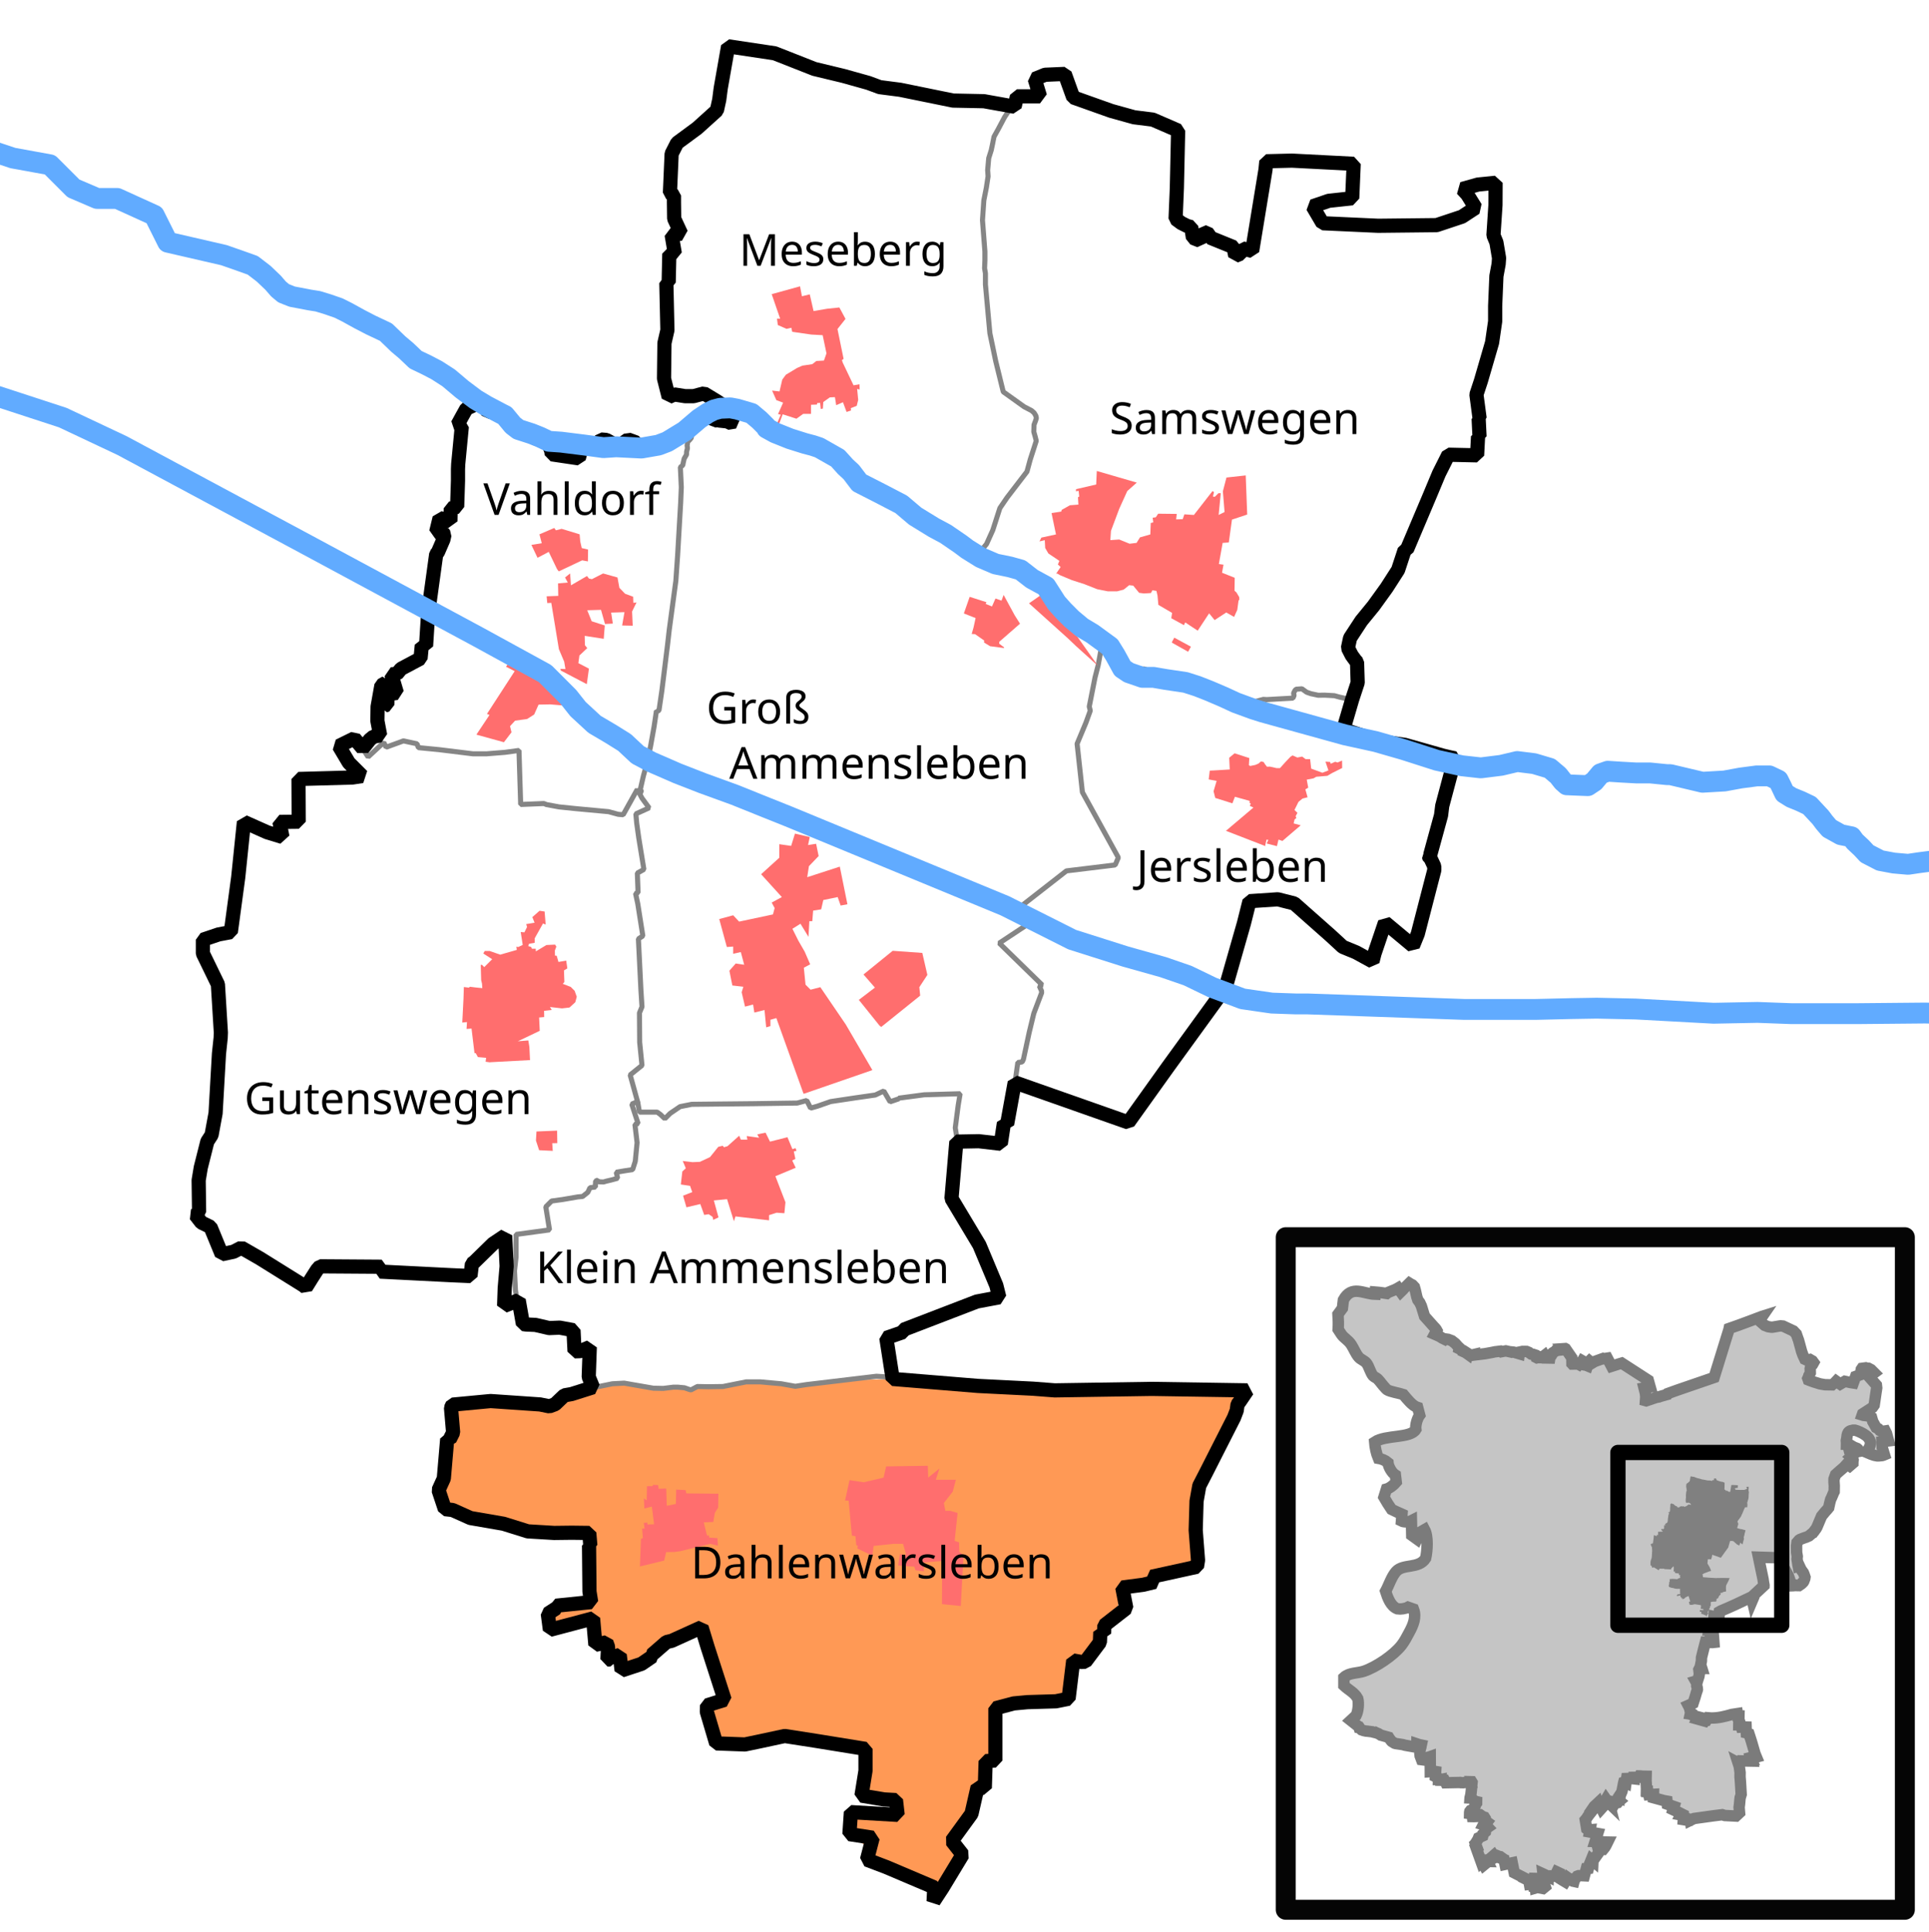 <?xml version="1.0" encoding="UTF-8" standalone="no"?>
<svg
   version="1.2"
   viewBox="0 0 2184.4 2188.219"
   width="184.946mm"
   height="185.269mm"
   id="svg53"
   xmlns="http://www.w3.org/2000/svg"
   xmlns:svg="http://www.w3.org/2000/svg"
   xmlns:rdf="http://www.w3.org/1999/02/22-rdf-syntax-ns#"
   xmlns:cc="http://creativecommons.org/ns#"
   xmlns:dc="http://purl.org/dc/elements/1.1/">
  <defs
     id="defs1" />
  <rect
     style="fill:#ffffff;fill-opacity:1;stroke:none;stroke-width:5.728;stroke-linejoin:round;stroke-dasharray:none;stroke-opacity:1"
     id="rect54"
     width="2184.404"
     height="2188.219"
     x="-0.002"
     y="-0" />
  <path
     fill="#c12737"
     stroke="#ffffff"
     d="m 2136.303,1623.24 1.359,5.108 0.972,3.416 -7.51,0.926 0.294,6.581 2.533,8.244 c -0.316,0.135 -0.628,0.248 -0.94,0.355 l -1.649,0.489 c -0.053,0.011 -0.099,0.021 -0.149,0.032 -0.011,0 -0.011,0.011 -0.018,0 l -3.913,0.355 -1.777,-0.032 c -0.894,-0.103 -1.742,-0.259 -2.583,-0.479 l -1.44,-0.447 -3.1,-1.11 -4.126,-1.763 0.436,-1.267 1.306,-2.951 c 6.694,-10.82 -4.214,-16.779 -12.523,-20.167 l -2.895,-0.905 -2.292,-0.043 c -7.89,1.277 -5.999,5.641 -7.51,11.966 l 0.167,2.334 -0.028,1.692 0.823,0.015 1.994,5.346 0.38,1.497 2.058,1.093 2.146,-3.572 -1.025,-1.071 0.227,-1.061 1.852,1.093 0.621,0.227 2.891,1.11 1.022,0.858 1.792,2.306 c -0.646,0.092 -1.284,0.238 -1.94,0.468 l -0.944,0.188 -0.834,0.571 c -0.894,0.475 -1.816,1.1 -2.756,1.898 l -3.384,3.126 2.05,1.735 0.585,1.923 -0.234,1.692 -0.035,1.912 -3.601,3.115 -3.072,-2.178 -3.402,3.76 -5.08,4.36 -4.441,3.955 -1.752,4.849 -0.064,2.969 0.323,4.881 -0.124,6.584 -0.646,1.256 c -1.061,2.682 -1.77,4.332 -2.306,5.516 l -0.011,0.022 -0.947,1.841 -0.447,1.476 -0.07,0.341 -0.011,0.022 c -0.405,1.394 -0.841,3.409 -1.728,7.662 l -1.703,2.09 -1.919,2.09 -4.481,5.438 -5.222,12.423 -1.078,1.887 -2.81,3.689 c -0.011,0 -0.011,0.011 -0.011,0.011 -0.209,0.227 -0.394,0.458 -0.585,0.667 l -3.817,3.147 -0.788,0.678 c -0.908,0.486 -1.855,0.89 -2.941,1.295 l -2.146,0.685 -2.991,1.121 c -0.05,0.022 -0.103,0.043 -0.152,0.064 -0.536,0.199 -1.085,0.401 -1.678,0.635 l -1.259,0.827 -2.345,2.724 -0.493,3.799 0.075,7.436 0.748,4.466 -0.262,2.973 0.933,5.949 -0.011,0.22 0.376,1.912 1.256,-0.394 2.004,4.275 2.643,3.657 0.784,1.923 0.993,2.994 -0.245,1.696 -1.096,2.948 -0.646,1.05 -1.263,1.245 -0.631,0.199 -0.859,1.05 -2.096,1.444 -2.909,-0.057 -1.039,-0.433 -2.292,0.593 -3.753,0.145 0.014,-0.631 c 1.11,-9.553 -6.485,-16.744 -9.309,-25.418 l -0.742,-4.679 -0.834,0.195 -0.206,-0.646 -1.036,0.199 -0.199,-0.862 -7.698,-0.135 -15.808,-0.489 1.717,8.298 3.438,16.41 0.369,2.76 0.759,4.257 -0.014,0.415 -11.863,11.036 0.167,2.121 -1.522,3.583 -0.582,-2.554 -2.072,-0.458 c -11.214,5.41 -21.739,10.319 -33.165,15.101 l -1.472,0.83 -0.539,6.563 -5.598,-1.164 -0.592,9.326 0.408,0.436 -0.436,1.476 -4.165,-0.5 -0.461,2.533 -0.614,-0.436 -0.252,2.338 h 0.415 l 0.383,1.493 2.941,-1.007 0.539,4.683 1.036,0.015 0.667,8.922 -1.667,0.188 -1.458,-0.022 -3.111,-0.49 -3.327,-0.063 -0.89,3.381 -1.345,5.279 -2.256,9.085 -0.067,3.608 -0.919,4.651 0.993,2.568 0.39,1.274 -1.462,-0.022 -1.689,1.029 -0.216,0.422 0.536,4.881 -0.465,2.749 -1.103,3.374 -0.447,1.476 -2.09,0.603 1.206,2.146 -0.06,3.179 0.582,2.128 0.181,1.912 -0.234,1.061 -0.656,1.685 -1.781,6.127 -2.207,6.747 -5.46,2.451 1,1.923 0.596,1.699 0.961,4.268 -0.022,0.844 -0.224,1.061 1.657,0.248 0.83,0.216 0.199,0.646 -0.015,0.209 1.447,0.667 5.385,1.373 -1.295,2.313 8.078,2.267 0.851,-1.256 0.628,0.22 0.621,0.022 1.71,-2.732 3.331,0.27 c 8.195,0.177 15.744,-1.767 23.594,-4.03 l 6.261,-0.958 0.369,2.554 1.451,0.035 -0.188,10.174 2.089,0.032 0.777,2.565 4.583,-0.131 0.83,0.022 0.142,3.824 0.156,2.76 1.855,0.454 1.039,0.451 2.352,7.247 0.795,2.565 3.707,12.792 1.593,3.853 -1.472,0.394 -0.596,-0.862 -3.97,0.986 0.787,2.143 -0.621,-0.011 0.593,1.923 -12.484,-0.231 -0.649,1.054 -0.447,1.266 -1.458,0.188 -0.404,-0.22 1.366,4.268 0.912,6.801 -0.085,4.676 0.344,4.041 0.17,2.334 0.788,13.583 -1.11,3.594 -0.241,1.696 -0.525,5.726 -0.475,3.594 0.511,6.158 -4.023,3.75 -12.686,-0.646 -0.83,-0.231 -2.061,-0.67 -10.426,1.298 -21.501,3.008 -4.2,2.054 -0.188,-1.277 -2.49,-0.042 -0.234,1.274 -0.624,-0.018 -4.36,-0.713 0.28,-3.608 -1.855,-0.883 0.011,-0.635 -1.249,-0.234 0.656,-1.256 -3.917,-1.987 -5.573,-2.646 1.11,-3.583 -7.645,-2.692 -0.362,-3.398 -2.696,-0.465 -0.206,-0.015 -12.427,-3.402 0.07,-3.81 -5.41,0.323 -0.77,-3.405 -1.043,-0.022 0.014,-0.635 -0.827,-0.022 0.047,-2.753 -0.284,-6.581 -0.202,-0.851 0.128,-6.573 -4.789,-0.082 -1.252,-0.238 -1.039,-0.022 -0.653,1.476 -5.832,0.107 -0.028,1.699 -4.36,-0.497 -4.165,0.12 -0.241,1.486 -0.475,3.399 -1.855,-0.89 -0.624,0.206 -0.223,0.844 -1.618,8.461 -0.227,1.061 -1.958,4.622 -0.231,1.486 -1.032,-0.656 -0.816,1.242 -0.238,1.692 0.387,1.497 1.022,0.862 -1.263,1.039 -0.848,1.047 -0.841,0.199 -0.82,-0.231 -0.614,-0.858 -0.834,0.195 -0.022,0.851 -0.22,0.412 -0.812,-0.646 0.224,-0.841 -0.827,-0.447 -2.079,0.177 -2.703,-0.685 -0.422,0.841 0.387,1.497 -2.249,-2.171 -0.6,-1.273 -0.607,-0.866 -0.866,1.476 -2.132,2.93 -0.663,1.898 -0.028,1.266 0.195,0.851 -1.692,1.877 -0.408,-0.848 0.223,-0.411 -2.043,-2.38 -0.422,0.209 -1.228,-1.295 -0.387,-1.277 -4.016,3.75 -3.43,5.027 0.607,0.646 -4.264,5.449 -1.71,2.724 -1.27,1.465 1.671,10.203 1.44,1.096 2.292,-0.167 -0.468,2.53 9.131,1.657 -2.877,9.064 7.482,0.138 1.451,0.451 5.204,0.103 -1.955,3.984 -1.281,2.1 -1.703,2.1 -5.821,-0.521 0.39,1.49 0.578,2.349 -6.84,9.632 -0.011,0.22 -1.841,-1.529 -1.965,4.849 -1.348,5.069 -2.292,0.181 -3.586,13.289 -0.369,-2.118 -1.213,-1.721 -1.855,-1.309 -1.667,-0.028 -0.624,0.209 -1.047,0.401 -0.848,1.054 -0.859,1.256 -0.827,0.195 -0.436,1.054 -0.451,1.476 -0.224,0.844 -1.032,-0.224 -3.072,-2.395 -2.065,-0.887 -1.238,-0.873 -0.642,1.05 -0.224,0.631 -0.642,1.256 -0.22,0.22 -0.224,0.635 -0.646,1.054 -3.288,-1.972 -3.501,-2.178 -1.639,-1.309 0.231,-1.689 0.685,-3.179 -1.852,-0.88 -1.518,3.154 0.812,0.866 0.188,1.061 -5.399,-0.518 -3.952,-0.07 -0.014,0.638 -4.324,-2.203 -1.451,-0.667 0.362,2.98 -3.601,3.54 -3.725,-1.337 -2.692,-0.057 -0.312,5.307 5.183,0.929 2.895,0.908 3.342,-0.791 0.983,2.987 -2.533,2.079 -1.245,-0.234 0.053,-2.544 -7.326,2.196 -0.177,-1.912 -2.068,-0.042 -0.39,-1.703 -1.862,-0.241 -0.621,-0.429 -1.674,0.184 -0.749,-4.044 v -0.224 l -5.772,-2.856 v -0.422 l -10.717,-5.498 -2.285,-11.288 -8.145,1.752 -1.146,-5.524 -2.281,-0.894 0.018,-0.851 -1.848,-1.309 h -0.419 l -3.303,-1.323 -1.05,0.394 -0.032,1.49 h -0.415 l -0.624,0.195 -1.625,-2.37 -3.594,3.132 0.802,1.49 -2.522,1.447 -0.812,-1.082 -1.667,0.188 0.798,1.71 -1.043,-0.022 0.401,1.075 -3.803,3.104 -2.423,-4.073 -0.419,0.408 -2.37,-6.609 v -0.223 l -0.394,-0.844 -2.973,-8.329 0.848,-0.408 -1.586,-4.275 0.22,-0.209 0.224,-0.844 0.422,-0.631 1.923,-3.147 0.667,-1.689 1.674,-0.812 3.15,-1.433 0.447,-1.685 0.011,-0.649 2.543,-2.285 0.224,-1.49 0.035,-1.263 1.061,-1.256 1.479,-1.032 -0.819,-0.873 -0.404,-0.22 -0.812,-1.497 -1.046,0.408 -2.061,-0.677 0.855,-1.678 0.458,-2.111 0.82,0.227 0.401,0.851 1.04,0.436 0.635,-0.837 -2.458,-1.745 0.248,-2.529 -0.805,-1.288 -3.313,-1.121 h -0.202 l 0.014,-0.642 -1.238,-0.873 -1.664,0.188 -2.317,1.653 -3.338,0.152 -1.458,-0.032 -0.174,-1.483 h -0.216 l -1.231,-1.082 0.224,-0.635 -1.87,-0.245 0.018,-1.061 0.234,-1.274 0.642,-0.834 0.827,-0.195 0.429,-0.635 1.057,-0.816 2.104,-1.029 1.969,-5.261 0.642,-0.841 0.025,-1.49 -1.036,-0.227 -1.646,-0.883 -2.859,-2.593 -0.816,-0.66 -0.837,0.209 -0.22,-0.011 0.014,-0.209 c 1.749,-5.605 1.476,-11.764 2.196,-17.571 l -0.404,-0.646 -0.827,-0.022 0.181,1.068 -2.501,0.167 -0.812,-0.436 -2.285,-0.043 -1.891,0.177 -1.451,0.188 -2.71,-0.053 -0.614,-0.22 -16.443,0.334 -1.415,-2.785 -3.948,-0.064 0.021,-0.851 -1.039,0.199 -1.873,-0.042 0.028,-1.696 -3.505,-1.752 0.323,-5.733 -1.465,-0.238 -4.583,0.348 -0.095,-16.971 -1.674,0.6 -2.093,0.387 -1.486,1.887 -1.061,1.039 -1.667,-0.238 -1.862,-0.248 -1.589,-4.264 -0.522,-5.108 1.345,-4.849 v -0.209 l 0.454,-2.118 -2.274,-0.468 -2.703,-0.894 -0.06,3.398 -3.54,-0.07 -9.333,-1.653 c -2.217,-0.738 -4.186,-1.05 -5.953,-1.266 h -0.015 l -5.275,-0.77 c -0.294,-0.07 -0.586,-0.152 -0.866,-0.245 l -3.551,-2.182 c -0.06,-0.053 -0.107,-0.092 -0.152,-0.156 l -2.356,-3.125 -0.812,-1.298 -8.904,-2.483 -0.614,-0.436 c -1.408,-1.004 -2.916,-1.692 -4.487,-2.189 l -0.465,-0.227 -0.107,0.053 c -0.968,-0.28 -1.976,-0.5 -2.983,-0.67 l -0.848,-0.301 -5.811,-0.738 -1.809,-0.135 c 0,0 0,0 -0.011,0 -1.575,-0.28 -3.125,-0.667 -4.605,-1.259 l -1.437,-1.295 -1.203,-1.71 -0.419,-0.011 -0.209,-0.642 -8.982,-7.109 5.942,-5.516 c 2.498,-4.913 3.278,-13.913 1.901,-19.274 -3.654,-6.836 -10.348,-9.631 -15.669,-14.697 v -9.181 c 5.935,-5.577 15.332,-4.644 22.551,-7.031 13.52,-4.477 33.683,-17.982 42.63,-29.387 3.483,-4.434 6.307,-9.99 8.993,-14.995 4.26,-7.939 8.106,-16.755 4.594,-26.003 l -6.119,-2.15 c -3.317,1.752 -8.418,2.387 -12.047,1.841 -7.563,-2.909 -10.997,-12.391 -13.377,-19.884 3.767,-6.918 6.729,-16.599 11.859,-22.338 8.088,-9.11 25.716,-2.746 33.449,-14.999 1.994,-8.454 2.969,-24.719 -1.142,-32.453 l -4.782,2.76 -3.828,7.957 -5.928,-4.278 -0.383,-16.531 c -2.877,1.483 -8.34,1.806 -11.284,0.298 l 0.589,-7.641 c -3.998,-1.724 -7.936,-3.604 -11.852,-5.516 -3.04,-4.445 -5.928,-9.067 -8.603,-13.768 l 2.863,-9.184 c 3.771,-0.993 8.571,-4.945 11.086,-7.953 l -0.954,-7.954 c -3.916,-2.38 -7.971,-9.326 -8.408,-14.084 -2.82,-2.441 -7.34,-4.321 -10.898,-4.892 -2.32,-5.481 -3.75,-12.388 -4.204,-18.372 12.639,-8.443 40.555,-4.009 46.66,-14.332 -0.667,-4.807 1.554,-12.452 4.353,-16.198 l -2.267,-8.599 c -5.899,-1.756 -12.218,-9.908 -16.226,-14.726 -4.559,-1.554 -15.233,-3.157 -18.571,-5.506 -0.855,-0.61 -1.167,-1.181 -1.901,-1.94 -3.171,-3.207 -5.69,-7.248 -8.794,-10.313 -0.837,-0.802 -4.222,-2.48 -4.828,-3.196 -3.328,-3.934 -4.551,-10.479 -7.599,-14.552 -2.008,-2.668 -6.552,-4.154 -8.794,-6.726 -3.501,-4.019 -5.506,-9.628 -8.411,-14.073 -3.725,-5.712 -8.454,-7.485 -11.469,-12.139 l -3.452,-5.307 c 0.383,-5.651 0.184,-11.508 -0.181,-17.145 l 4.97,-6.73 1.139,-9.482 c 9.497,-17.188 22.697,-6.772 35.943,-6.432 l 0.184,-2.473 4.225,0.355 3.934,0.5 4.779,0.727 1.263,-1.04 6.499,-2.636 0.837,-0.209 1.05,-0.614 2.1,-1.029 1.054,-0.614 1.022,1.508 2.018,2.795 2.753,-2.714 0.426,-0.624 6.577,-6.467 1.433,0.88 2.054,1.093 2.249,2.38 0.78,2.771 0.387,1.497 1.54,6.811 1.178,3.633 2.239,3.005 1.799,3.853 3.533,11.515 10.394,11.653 2.04,2.157 0.812,1.071 0.603,1.082 -2.366,4.402 5.562,2.441 3.083,1.965 2.689,1.316 0.422,-0.415 3.533,0.493 4.133,1.554 3.899,3.044 3.058,3.445 1.639,1.518 -0.231,1.061 3.093,1.54 0.39,1.068 3.306,1.554 0.823,0.426 2.466,1.756 0.213,-0.635 2.061,1.309 2.292,0.043 2.512,-0.592 -0.011,0.635 12.094,-1.486 7.517,-1.352 3.757,-0.78 6.056,-0.734 1.025,0.653 5.225,-0.961 6.212,1.38 0.422,-0.199 2.285,0.248 6.212,1.809 0.238,-1.901 1.88,-0.394 0.827,0.656 1.256,-0.624 1.458,-0.394 2.703,0.053 2.685,1.11 0.82,0.646 1.852,1.306 1.238,0.231 1.043,0.022 2.692,0.905 0.812,1.068 0.177,1.703 0.419,0.22 0.823,-0.199 0.859,-1.256 1.462,0.238 0.394,0.645 0.411,0.436 1.256,0.022 2.952,-2.288 1.203,2.568 5.194,0.092 0.475,-2.962 0.844,-1.046 1.256,-0.188 1.281,-2.1 2.533,-1.444 0.628,-0.83 8.762,-0.901 -0.809,-1.082 2.501,-0.167 0.408,0.22 7.095,10.312 0.089,6.581 0.394,0.426 6.46,-0.092 0.816,0.436 0.642,-0.83 1.653,0.447 1.944,-3.572 3.508,1.976 -0.468,2.533 2.685,1.11 0.433,-1.266 0.266,-2.749 1.479,-1.454 1.032,0.862 1.21,1.93 3.781,-2.263 9.014,-3.232 0.415,0.224 4.803,-0.759 4.821,9.213 8.166,-2.618 3.345,-0.997 30.019,19.422 2.143,7.677 -6.889,1.139 1.55,6.19 0.351,3.821 -0.294,4.236 0.837,0.227 11.306,-3.831 3.14,-0.571 0.83,-0.415 8.581,-2.402 0.642,-1.036 10.689,-3.842 41.672,-14.321 10.639,-34.393 6.208,-20.043 0.223,-1.061 10.898,-3.831 c 8.73,-3.168 17.347,-6.435 25.989,-9.72 l 0.628,-0.199 -0.862,1.256 -0.638,1.05 -1.724,2.732 5.946,5.194 4.126,1.557 3.533,0.486 1.043,0.021 7.925,-1.337 1.462,-0.188 2.703,0.259 11.753,5.513 3.267,3.452 1.192,3.416 1.38,3.842 3.505,12.803 1.586,4.268 2.008,4.278 2.466,1.103 3.345,-0.791 2.675,1.54 1.419,1.933 -1.295,2.313 -1.894,1.664 -0.674,2.958 0.114,4.672 -1.515,2.937 -0.011,0.426 -1.298,2.948 0.592,1.703 1.653,0.667 4.328,1.568 7.247,2.242 5.609,0.958 7.9,0.142 0.631,-0.621 1.898,-1.039 2.331,-2.49 4.516,3.26 5.261,-3.093 6.425,1.391 3.111,0.479 2.636,-7.372 5.658,-2.026 0.273,-3.384 0.465,-2.547 0.848,-1.256 4.175,-0.561 0.624,0.227 2.494,0.248 2.888,1.54 3.679,3.675 -5.917,4.353 8.358,9.482 0.362,3.186 -0.951,6.346 -1.192,8.255 -0.72,4.867 -1.923,2.724 -11.164,7.226 -0.436,1.266 1.447,0.447 6.432,0.759 2.686,1.525 1.362,4.697 1.611,2.792 2.217,4.062 2.473,1.33 1.635,1.93 2.466,1.11 3.76,-0.571 z"
     id="path2"
     style="fill:#c5c5c5;fill-opacity:1;stroke:#7b7b7b;stroke-width:12.933;stroke-dasharray:none;stroke-opacity:1" />
  <path
     style="fill:#ff9955;fill-opacity:1;stroke:none;stroke-width:5.728;stroke-linejoin:round;stroke-dasharray:none;stroke-opacity:1"
     d="m 703.911,1891.68 -7.187,-16.046 -16.288,-14.371 -8.862,-28.508 -48.865,12.937 2.395,-21.32 4.551,-5.984 38.804,-10.068 -0.599,-65.269 -70.184,-8.863 -46.229,-11.852 -51.26,-24.079 2.395,-23.954 9.822,-83.599 71.141,-2.15 c 0,0 21.558,4.309 33.295,2.994 11.737,-1.315 54.613,-20.48 54.613,-20.48 l 28.654,-4.369 6.707,-0.36 33.055,5.749 27.546,-1.2 13.175,2.629 5.509,-1.435 3.593,-1.915 h 28.984 l 26.347,-5.269 27.783,1.08 27.793,3.949 52.157,-6.648 58.116,-1.68 401.58,12.937 -57.496,125.519 0.48,74.251 -51.257,11.257 -9.578,9.108 -23.714,3.109 -7.908,33.177 -25.749,39.885 -17.366,10.417 -9.823,42.519 -82.879,10.777 c 0,0 -5.509,59.525 -5.509,59.525 l -10.537,30.183 -27.193,68.263 -16.646,45.389 -9.697,7.428 0.36,-7.908 -76.171,-31.372 3.234,-12.457 -23.119,-16.526 c 0,0 1.68,-24.914 1.68,-24.914 l 52.937,3.109 -1.919,-16.766 -39.04,-5.029 4.549,-52.937 -91.497,-14.606 -37.011,7.903 -40.601,0.475 -10.299,-43.109 19.881,-6.228 -26.109,-82.16 -39.762,16.766 -22.157,20.48 z"
     id="path64-7" />
  <path
     style="fill:#ffffff;fill-opacity:1;stroke:none;stroke-width:5.728;stroke-linejoin:round;stroke-dasharray:none;stroke-opacity:1"
     d="m 1112.617,634.616 -95.846,-63.267 -51.142,-29.193 -34.936,-32.457 -73.122,-34.223 -36.289,-13.324 -24.073,-16.647 -33.535,1.198 -11.737,-17.966 3.832,-54.852 4.791,-108.029 6.827,-9.701 -8.743,-37.727 1.917,-44.313 17.606,-20.6 34.972,-34.493 11.378,-66.59 52.701,7.905 61.435,21.678 80.72,19.642 128.158,16.049 -21.924,37.128 -6.583,31.079 -2.034,26.409 -3.654,25.81 0.42,38.445 2.154,45.571 8.323,70.961 11.862,50.601 32.092,21.319 4.969,9.88 -0.955,15.21 1.255,9.162 -10.537,34.852 -30.662,41.32 z"
     id="path70" />
  <path
     style="fill:#ffffff;fill-opacity:1;stroke:none;stroke-width:5.728;stroke-linejoin:round;stroke-dasharray:none;stroke-opacity:1"
     d="m 416.861,857.201 -2.065,-14.552 11.857,-9.102 3.114,-45.391 22.037,-27.906 25.151,-22.037 12.456,-77.609 6.946,-57.967 14.132,-26.828 7.665,-16.648 5.509,-88.267 14.971,-18.564 77.848,45.032 74.016,9.102 64.793,-4.911 27.965,-11.018 -5.809,22.636 -7.006,15.929 -5.09,128.54 -19.132,146.922 -2.875,0.48 -18.025,95.633 -3.713,-6.647 -15.928,28.624 -16.528,-3.473 -73.298,-9.222 -26.228,1.078 -1.917,-61.201 -26.288,2.995 -25.81,0.838 -61.86,-7.006 -1.437,-4.312 -17.606,-2.515 -18.144,5.001 z"
     id="path69" />
  <path
     style="fill:#ffffff;fill-opacity:1;stroke:none;stroke-width:5.728;stroke-linejoin:round;stroke-dasharray:none;stroke-opacity:1"
     d="m 1278.306,761.807 -28.473,-32.307 -53.447,-35.66 -27.783,-38.385 -61.085,-22.037 13.182,-25.211 11.552,-32.755 30.662,-41.32 10.537,-34.852 -2.509,-18.324 1.075,-11.797 -24.129,-17.007 -11.797,-8.443 -15.156,-66.35 -5.989,-73.537 -2.389,-54.493 5.869,-56.65 7.178,-37.846 22.399,-40.002 17.131,-8.264 h 12.457 l 10e-5,-19.522 28.143,-3.353 31.137,34.253 97.251,29.942 -2.879,99.884 23.599,23.115 15.451,-1.797 31.257,19.522 10.897,-5.869 21.08,-95.334 99.405,-1.917 -1.68,39.044 -44.789,9.103 11.257,19.162 96.051,2.515 33.057,-0.359 44.079,-19.641 -9.348,-15.091 32.042,-13.234 -0.725,63.476 0.245,93.418 -21.205,82.878 0.75,68.895 -32.452,-0.718 -46.948,107.25 -64.434,100.364 8.258,38.924 -5.749,31.139 -20.355,-4.791 -22.399,-1.377 -14.252,-6.408 -8.743,3.473 -1.435,7.066 -33.542,1.438 -18.32,3.413 -139.795,-32.217 z"
     id="path68" />
  <path
     style="fill:#ffffff;fill-opacity:1;stroke:none;stroke-width:5.728;stroke-linejoin:round;stroke-dasharray:none;stroke-opacity:1"
     d="m 1149.468,1227.395 3.119,-24.194 6.348,-3.589 20.595,-75.331 -2.509,-7.428 -45.459,-48.808 34.371,-22.754 -13.287,-16.166 54.966,-42.875 55.216,-6.706 3.589,-8.384 -40.72,-74.016 -5.989,-54.853 14.916,-37.487 -1.14,-4.671 13.442,-75.213 45.754,34.373 123.569,36.558 33.057,-4.431 14.851,-0.838 2.269,-8.743 4.614,-1.557 21.74,7.067 18.205,0.479 20.355,4.791 -8.228,39.612 119.16,25.451 -20.06,119.227 c 0,0 -19.455,87.428 -19.455,87.428 l -34.377,-19.585 c 0,0 -14.136,43.959 -14.136,43.959 l -47.428,-29.103 -50.537,-38.835 -41.38,-0.205 -24.974,104.134 -112.222,146.353 z"
     id="path67" />
  <path
     vector-effect="none"
     fill-rule="evenodd"
     d="m 1188.009,703.541 8.378,-9.701 22.044,20.6 -0.24,3.233 5.029,-6.227 -24.314,-22.635 -16.886,-17.846 -15.816,12.695 21.565,19.642"
     id="path23"
     style="font-style:normal;font-weight:400;font-size:45.833px;font-family:'Noto Sans';fill:none;stroke:#b7484b;stroke-width:3.07;stroke-linecap:square;stroke-linejoin:bevel;stroke-opacity:1" />
  <path
     style="fill:#ffffff;fill-opacity:1;stroke:none;stroke-width:5.728;stroke-linejoin:round;stroke-dasharray:none;stroke-opacity:1"
     d="m 724.121,1259.437 c -0.958,-5.509 -5.929,-26.228 -6.228,-26.588 -0.299,-0.36 -4.311,-15.571 -4.311,-15.571 l 13.414,-10.777 -2.874,-59.405 2.275,-16.291 -3.473,-67.548 5.031,-3.349 -8.264,-48.148 2.874,-0.84 -0.839,-22.154 7.426,-4.192 -9.103,-62.877 11.228,-5.12 -5.959,-15.9 4.461,-41.858 13.563,-53.775 22.008,-147.402 6.167,-105.904 -1.078,-22.636 6.946,-14.251 5.869,-24.313 21.738,-24.552 45.989,2.155 109.708,63.476 158.331,103.478 71.377,38.325 62.309,59.883 -9.163,20.091 -10.057,46.738 1.14,4.671 -14.916,37.487 5.989,54.853 40.72,74.016 -3.589,8.384 -55.216,6.706 -54.966,42.875 13.287,16.166 -34.371,22.754 45.459,48.808 2.509,7.428 -20.595,75.331 -6.348,3.589 -3.119,24.194 -16.196,67.853 -50.297,-2.399 -0.035,-8.263 4.314,-45.994 -40.72,1.2 -28.983,3.839 -13.177,-2.039 -3.589,-6.109 -9.588,4.549 -50.537,7.428 -22.754,7.428 -7.013,-7.908 -8.083,2.159 -119.524,1.43 -13.174,2.639 -14.252,10.662 -11.617,-4.434 z"
     id="path66" />
  <path
     style="fill:#ffffff;fill-opacity:1;stroke:none;stroke-width:5.728;stroke-linejoin:round;stroke-dasharray:none;stroke-opacity:1"
     d="m 671.454,1571.07 -4.192,-28.623 -4.791,-14.611 -11.857,2.514 -1.198,-23.954 -53.895,-6.468 -16.408,-24.309 6.617,-2.104 -2.575,-23.409 1.258,-52.162 37.847,-5.149 -0.899,-29.398 15.629,-4.974 22.756,-3.469 11.437,-10.307 6.407,-6.348 21.798,-3.949 -1.557,-6.828 18.563,-2.989 3.803,-40.87 -0.329,-10.567 c 0,0 -7.605,-21.45 -4.491,-22.764 3.114,-1.315 6.227,-2.629 6.227,-2.629 l 2.515,11.737 23.714,2.629 5.03,4.799 17.247,-13.657 13.174,-2.639 124.913,-2.869 5.389,-1.44 8.148,7.548 33.297,-8.503 36.166,-5.274 9.588,-4.549 7.178,12.217 9.588,-4.069 28.983,-3.839 40.72,-1.2 -5.509,38.57 2.389,14.846 -6.668,65.274 52.452,105.154 -11.017,9.103 -115.216,43.594 2.069,44.739 -13.297,-1.32 -91.857,11.377 -27.793,-3.949 -27.783,-1.08 -26.347,5.269 h -28.984 l -11.857,2.394 -12.815,-1.675 -25.151,1.2 -36.408,-5.569 z"
     id="path65" />
  <path
     style="fill:#000000;fill-opacity:0;stroke:none;stroke-width:5.728;stroke-linejoin:round;stroke-dasharray:none;stroke-opacity:1"
     d="m 703.911,1891.68 -7.187,-16.046 -16.288,-14.371 -8.862,-28.508 -48.865,12.937 2.395,-21.32 4.551,-5.984 38.804,-10.068 -0.599,-65.269 -70.184,-8.863 -46.229,-11.852 -51.26,-24.079 2.395,-23.954 9.822,-83.599 71.141,-2.15 c 0,0 21.558,4.309 33.295,2.994 11.737,-1.315 54.613,-20.48 54.613,-20.48 l 28.654,-4.369 6.707,-0.36 33.055,5.749 27.546,-1.2 13.175,2.629 5.509,-1.435 3.593,-1.915 h 28.984 l 26.347,-5.269 27.783,1.08 27.793,3.949 52.157,-6.648 58.116,-1.68 401.58,12.937 -57.496,125.519 0.48,74.251 -51.257,11.257 -9.578,9.108 -23.714,3.109 -7.908,33.177 -25.749,39.885 -17.366,10.417 -9.823,42.519 -82.879,10.777 c 0,0 -5.509,59.525 -5.509,59.525 l -10.537,30.183 -27.193,68.263 -16.646,45.389 -9.697,7.428 0.36,-7.908 -76.171,-31.372 3.234,-12.457 -23.119,-16.526 c 0,0 1.68,-24.914 1.68,-24.914 l 52.937,3.109 -1.919,-16.766 -39.04,-5.029 4.549,-52.937 -91.497,-14.606 -37.011,7.903 -40.601,0.475 -10.299,-43.109 19.881,-6.228 -26.109,-82.16 -39.762,16.766 -22.157,20.48 z"
     id="path64" />
  <path
     style="fill:#ffffff;fill-opacity:1;stroke:none;stroke-width:5.728;stroke-linejoin:round;stroke-dasharray:none;stroke-opacity:1"
     d="m 532.765,1445.071 1.677,-13.887 30.78,-27.308 5.989,64.794 7.905,6.948 4.042,-25.514 1.258,-52.162 37.847,-5.149 -4.192,-26.104 6.586,-6.588 40.961,-9.828 8.623,-9.218 6.287,-2.639 15.091,-3.049 2.216,-7.848 20.061,-7.723 3.534,-25.809 -2.455,-20.655 1.797,-0.48 -2.276,-23.839 3.114,-1.315 -8.024,-30.422 13.414,-10.777 -2.874,-59.405 1.437,-3.474 1.437,-3.474 -4.072,-76.891 5.031,-3.349 -8.264,-48.148 2.035,-22.994 7.426,-4.192 -8.624,-57.608 7.007,-8.683 7.486,-3.413 -9.582,-17.576 -2.814,-1.527 -19.761,26.648 -76.89,-9.941 -10.12,-2.515 -26.228,1.078 -1.917,-61.201 -52.098,3.833 -61.86,-7.006 -1.437,-4.312 -15.57,-3.353 -19.521,7.186 -1.318,-2.695 -19.043,13.713 -2.065,-14.552 -13.534,-6.467 -17.486,8.623 15.33,35.69 -61.081,1.677 0.239,48.386 -21.798,0.24 3.354,17.007 -43.595,-17.007 -14.851,124.8 -31.618,16.401 17.007,42.764 1.198,78.56 -8.384,91.977 -14.132,87.198 25.631,47.898 22.276,-7.418 70.422,42.869 18.683,-21.795 68.865,3.234 z"
     id="path63" />
  <rect
     x="-160.816"
     width="3507.126"
     y="3.62"
     height="2479.383"
     id="rect14"
     style="font-style:normal;font-weight:400;font-size:45.833px;font-family:'Noto Sans';fill:#000000;fill-opacity:0;fill-rule:evenodd;stroke:none;stroke-width:1;stroke-linecap:square;stroke-linejoin:bevel" />
  <g
     id="g53"
     style="stroke:#858585;stroke-width:5.728;stroke-dasharray:none;stroke-opacity:1"
     transform="translate(-160.816,3.62)">
    <path
       vector-effect="none"
       fill-rule="evenodd"
       d="m 1692.159,788.997 -14.246,-3.114 -6.109,-1.677 -11.017,-0.599 -7.188,0.12 -8.388,-1.797 -4.789,-1.677 -5.269,-3.833 -6.588,0.479 -1.32,1.318 -1.67,3.353 0.71,2.156 -1.31,3.233 -29.703,1.677 -3.839,-0.239 -14.366,3.832 -7.908,-0.838 -8.258,-1.198 -7.788,-2.156 -3.589,-1.437 -3.719,-3.114 -0.6,2.874 -4.669,-3.712 -4.549,-4.552 -5.509,-2.754 -8.868,-1.438 -15.806,-2.874 -8.148,-0.718 -5.389,-5.031 -5.029,-3.353 -3.229,-1.677 -2.459,-0.479 -2.389,2.335 -3.179,2.095 -3.649,1.557 -3.779,-2.694 -2.389,-2.934 -2.219,-1.857 -3.349,-2.275 -2.339,-1.497 -2.509,-0.719 -1.919,0.898 -0.66,1.976 -0.54,1.976 -0.72,1.079 -0.84,1.797 -1.31,0.359 h -2.219 l -3.889,-0.359 -1.38,-0.12 -6.528,-1.797 h -4.849 l -4.789,-0.839 -1.62,-2.095 -1.68,-4.012 -0.84,-3.354 -1.31,-3.892 -0.3,-3.054 -0.3,-2.694 -1.44,-2.814 -0.42,-0.719 -1.8,-2.635 -5.748,-7.605 -3.289,7.545 -2.999,16.349 -3.529,13.773 -6.528,32.966 1.14,4.671 -4.969,13.714 -9.947,23.773 5.989,54.853 40.72,74.016 -3.589,8.384 -55.216,6.706 -54.966,42.875 13.287,16.166 -34.371,22.754 48.448,47.248 -2.989,1.56 2.389,5.269 0.12,2.159 -8.858,23.354 -5.149,21.315 -6.588,30.662 -1.44,2.999 -4.909,0.59 -3.119,22.165 v 2.03"
       id="path30"
       style="font-style:normal;font-weight:400;font-size:45.833px;font-family:'Noto Sans';fill:none;stroke:#858585;stroke-width:5.728;stroke-linecap:square;stroke-linejoin:bevel;stroke-dasharray:none;stroke-opacity:1" />
    <path
       vector-effect="none"
       fill-rule="evenodd"
       d="m 833.138,1567.749 21.079,-4.309 13.415,-0.72 33.055,5.749 11.258,0.24 11.498,-1.44 h 4.79 l 7.665,0.72 5.51,1.909 1.917,0.48 7.185,-3.829 12.456,0.24 16.528,-0.24 26.347,-5.269 h 15.806 l 23.954,2.159 15.816,2.869 12.457,-1.919 79.4,-9.458 7.908,0.48 10.777,1.68"
       id="path31"
       style="font-style:normal;font-weight:400;font-size:45.833px;font-family:'Noto Sans';fill:none;stroke:#858585;stroke-width:5.728;stroke-linecap:square;stroke-linejoin:bevel;stroke-dasharray:none;stroke-opacity:1" />
    <path
       vector-effect="none"
       fill-rule="evenodd"
       d="m 746.547,1469.894 -2.036,-12.447 -1.078,-21.924 1.797,-15.686 v -25.514 l 37.847,-5.149 -4.192,-26.104 6.586,-6.588 12.336,-1.68 17.367,-2.989 5.39,-0.48 5.869,-4.679 2.514,-5.269 6.108,-0.72 v -3.229 l 0.24,-3.589 2.634,-1.08 0.479,1.909 5.869,0.24 3.234,-0.95 5.15,-1.2 7.545,-2.039 -1.557,-6.828 9.701,-1.67 8.863,-1.32 2.994,-9.468 2.037,-21.075 -2.455,-20.655 3.593,-0.96 -7.186,-22.044 6.227,-2.629"
       id="path32"
       style="font-style:normal;font-weight:400;font-size:45.833px;font-family:'Noto Sans';fill:none;stroke:#858585;stroke-width:5.728;stroke-linecap:square;stroke-linejoin:bevel;stroke-dasharray:none;stroke-opacity:1" />
    <path
       vector-effect="none"
       fill-rule="evenodd"
       d="m 1244.95,1288.389 -2.389,-14.846 3.349,-25.634 2.159,-12.937 -40.72,1.2 -28.983,3.839 0.24,0.71 -9.828,3.359 -7.178,-12.217 -9.588,4.549 -21.795,3.119 -28.743,4.309 -15.096,5.269 -7.658,2.159 -4.319,-8.628 -10.777,2.879 -49.818,0.72 -46.95,0.47 -22.756,0.24 -13.174,2.639 -11.258,7.668 -5.989,5.989 -5.03,-4.799 -3.593,-2.629 H 884.937 l -1.917,-11.017 -8.623,-31.142 13.414,-10.777 -2.634,-26.113 -0.24,-33.292 2.874,-6.948 -1.198,-18.685 -2.874,-58.206 5.031,-3.349 -5.75,-36.531 -2.514,-11.617 2.874,-0.84 -0.839,-22.154 7.426,-4.192 -5.869,-36.05 -2.276,-16.288 -0.958,-10.539 14.971,-6.826 -8.025,-11.019 -3.353,-6.347 -2.037,-3.473 -15.928,28.624 -5.63,-0.479 -10.898,-2.994 -37.487,-3.473 -18.564,-1.917 -14.252,-2.634 -2.994,-1.198 -26.228,1.078 -1.917,-61.201 -15.809,2.156 -20.959,1.677 h -15.33 l -38.504,-4.731 -23.355,-2.275 -1.437,-4.312 -15.57,-3.353 -2.035,0.838 -17.486,6.348 -2.635,-5.39 -17.726,16.408 -6.347,-9.702"
       id="path33"
       style="font-style:normal;font-weight:400;font-size:45.833px;font-family:'Noto Sans';fill:none;stroke:#858585;stroke-width:5.728;stroke-linecap:square;stroke-linejoin:bevel;stroke-dasharray:none;stroke-opacity:1" />
    <path
       vector-effect="none"
       fill-rule="evenodd"
       d="m 885.415,894.301 1.677,-1.257 -0.239,-1.138 -1.018,-1.258 3.533,-15.39 3.892,-14.192 4.252,-19.582 4.012,-22.395 2.634,-17.666 0.959,0.419 1.917,-0.899 3.293,-22.515 6.437,-51.949 1.917,-16.887 7.485,-55.571 1.976,-28.565 3.473,-60.212 0.718,-17.127 -1.078,-22.636 2.755,-2.275 0.479,-2.634 1.078,-4.791 2.634,-4.551 0.12,-3.354 0.959,-3.832 -0.36,-3.234 0.719,-4.311 1.917,-1.677 2.035,-2.515 0.36,-3.353 0.119,-2.036 0.24,-8.384"
       id="path34"
       style="font-style:normal;font-weight:400;font-size:45.833px;font-family:'Noto Sans';fill:none;stroke:#858585;stroke-width:5.728;stroke-linecap:square;stroke-linejoin:bevel;stroke-dasharray:none;stroke-opacity:1" />
    <path
       vector-effect="none"
       fill-rule="evenodd"
       d="m 1410.679,726.09 -28.623,-21.439 -28.743,-26.827 -11.017,-13.893 -4.549,-6.228 -13.297,-0.239 -13.537,-11.498 -0.24,-2.514 0.6,-3.833 -37.841,-8.623 -5.509,-1.438 4.789,-10.659 5.269,-6.467 7.068,-15.689 8.018,-24.911 8.148,-11.977 22.514,-29.343 3.709,-13.654 6.828,-21.199 -1.2,-4.791 -1.55,-5.389 0.24,-8.145 1.79,-4.671 0.84,-2.754 -0.6,-2.754 -1.909,-3.234 -2.879,-2.514 -8.498,-4.432 -23.594,-16.887 -8.568,-34.852 -6.588,-31.498 -5.029,-55.212 V 305.95 l -0.96,-5.749 0.36,-8.983 v -10.06 l -2.749,-35.45 1.55,-22.396 2.879,-14.611 1.91,-12.576 -0.47,-7.066 1.19,-13.534 2.879,-9.102 1.44,-6.827 1.67,-8.383 4.799,-8.624 7.178,-13.534 9.947,-14.97 0.95,-5.749 1.56,-5.031 2.639,-0.359 h 24.914"
       id="path36"
       style="font-style:normal;font-weight:400;font-size:45.833px;font-family:'Noto Sans';fill:none;stroke:#858585;stroke-width:5.728;stroke-linecap:square;stroke-linejoin:bevel;stroke-dasharray:none;stroke-opacity:1" />
    <path
       vector-effect="none"
       fill-rule="evenodd"
       d="m 1268.334,629.798 -6.938,-2.874 -2.279,-4.192 -1.8,-4.192 -9.578,-8.024 -48.268,-29.703 -43.769,-26.168 -16.116,-7.006 -8.558,-5.031 -9.168,-8.144 -9.458,-12.516 -20.895,-15.869 -6.648,-3.952 -4.259,-0.179 -2.209,1.018 -4.309,0.958 -3.419,-1.078 -17.426,-8.024 -18.805,-12.576 -4.669,-2.754 -5.389,-2.037 -11.977,-11.198 -10.357,-5.689 -14.793,-3.892"
       id="path37"
       style="font-style:normal;font-weight:400;font-size:45.833px;font-family:'Noto Sans';fill:none;stroke:#858585;stroke-width:5.728;stroke-linecap:square;stroke-linejoin:bevel;stroke-dasharray:none;stroke-opacity:1" />
  </g>
  <g
     id="g54"
     style="fill:#ff6e6e;fill-opacity:1;stroke:none"
     transform="translate(-160.816,3.62)">
    <path
       vector-effect="none"
       fill-rule="evenodd"
       d="m 1071.083,1235.032 77.611,-26.823 -30.183,-51.737 -28.743,-42.16 -11.017,2.869 -5.748,-5.749 -1.92,-19.155 7.188,-3.839 -6.228,-14.366 -7.188,-12.457 -6.708,-13.417 9.108,-5.748 9.098,14.856 0.96,-17.726 h 3.349 l 0.96,-11.977 9.108,-1.44 2.389,-10.537 16.286,-3.359 3.359,9.588 7.668,-1.44 -8.628,-42.637 -36.891,11.977 1.919,-12.456 11.017,-11.497 -2.869,-13.894 -9.108,1.438 1.92,-9.103 -16.766,-3.832 -4.319,13.893 -13.407,-1.916 v 15.329 l -20.605,18.684 23.474,25.866 -11.497,6.228 3.359,6.229 -1.92,7.188 -38.325,8.148 -6.707,-7.188 -15.809,4.309 8.624,31.622 7.185,-0.48 v 8.138 l 8.624,-1.909 3.837,14.366 -9.586,-1.43 -7.186,8.138 3.353,16.766 12.459,1.44 -1.919,6.228 3.829,16.286 9.108,-2.389 1.44,9.098 11.497,-2.869 1.91,19.635 4.789,-1.44 v -7.178 l 6.708,-1.919 30.662,85.279"
       id="path16"
       style="font-style:normal;font-weight:400;font-size:45.833px;font-family:'Noto Sans';fill:#ff6e6e;fill-opacity:1;stroke:none;stroke-width:3.07;stroke-linecap:square;stroke-linejoin:bevel;stroke-opacity:1" />
    <path
       vector-effect="none"
       fill-rule="evenodd"
       d="m 1158.751,1159.341 44.079,-35.451 -0.96,-9.578 9.098,-13.897 -5.749,-24.904 -33.532,-2.399 -33.052,26.823 12.927,14.856 -18.206,13.897 23.474,29.223"
       id="path17"
       style="font-style:normal;font-weight:400;font-size:45.833px;font-family:'Noto Sans';fill:#ff6e6e;fill-opacity:1;stroke:none;stroke-width:3.07;stroke-linecap:square;stroke-linejoin:bevel;stroke-opacity:1" />
    <path
       vector-effect="none"
       fill-rule="evenodd"
       d="m 825.323,771.062 2.395,-17.486 -11.977,-6.227 1.198,-8.624 8.863,-8.383 -2.635,-3.354 -0.239,-10.539 21.558,3.354 1.198,-15.091 -14.851,-4.791 -5.03,-12.455 15.569,-0.48 4.552,16.049 8.862,-0.479 -1.916,-12.456 15.09,-0.479 -2.634,15.09 11.976,0.24 -0.719,-16.049 5.031,-10.299 -3.593,0.479 -0.24,-6.946 -9.102,-3.354 -6.467,-6.706 -2.155,-11.737 -16.289,-4.551 -12.695,6.467 -3.353,-0.719 -2.156,-2.874 -18.204,10.539 -0.958,-13.414 -5.749,4.551 3.113,5.749 -11.018,0.958 0.24,14.132 -13.175,0.48 0.719,7.665 4.551,-0.24 8.623,52.458 5.989,14.132 1.438,8.383 -5.749,-0.239 0.479,1.916 29.223,15.33"
       id="path18"
       style="font-style:normal;font-weight:400;font-size:45.833px;font-family:'Noto Sans';fill:#ff6e6e;fill-opacity:1;stroke:none;stroke-width:3.07;stroke-linecap:square;stroke-linejoin:bevel;stroke-opacity:1" />
    <path
       vector-effect="none"
       fill-rule="evenodd"
       d="m 794.184,643.152 25.87,-12.216 6.467,1.198 0.239,-13.414 -7.186,-1.677 -1.677,-7.426 -0.718,-8.144 -20.361,-6.227 -6.467,1.677 -1.917,-2.635 -16.767,7.186 2.635,10.06 -11.738,1.917 6.947,14.611 12.695,-6.707 9.342,19.402 1.917,2.635"
       id="path19"
       style="font-style:normal;font-weight:400;font-size:45.833px;font-family:'Noto Sans';fill:#ff6e6e;fill-opacity:1;stroke:none;stroke-width:3.07;stroke-linecap:square;stroke-linejoin:bevel;stroke-opacity:1" />
    <path
       vector-effect="none"
       fill-rule="evenodd"
       d="m 731.427,836.934 8.623,-11.258 -1.677,-6.946 5.749,-6.227 13.654,-1.917 7.904,-5.03 5.031,-11.258 13.174,-0.24 20.361,1.677 3.353,-3.353 -21.558,-21.319 -9.103,-1.437 -18.444,-13.894 -18.922,-12.455 -5.75,8.144 9.822,5.03 -31.379,48.386 2.874,1.198 -14.85,22.276 29.462,8.144"
       id="path20"
       style="font-style:normal;font-weight:400;font-size:45.833px;font-family:'Noto Sans';fill:#ff6e6e;fill-opacity:1;stroke:none;stroke-width:3.07;stroke-linecap:square;stroke-linejoin:bevel;stroke-opacity:1" />
    <path
       vector-effect="none"
       fill-rule="evenodd"
       d="m 1039.701,485.42 7.428,-19.881 15.566,5.03 7.668,-5.51 h 8.868 v -10.299 l 6.698,-0.24 0.24,-1.677 3.359,-0.239 0.72,6.946 2.389,-0.479 0.48,-7.426 7.428,-5.27 5.749,-0.239 1.44,9.102 7.658,-3.353 4.079,11.018 5.029,-1.677 -0.24,-2.635 6.708,-2.634 1.68,-6.707 -1.2,-12.456 2.869,0.719 -0.24,-5.989 -6.708,1.198 -12.207,-25.63 -0.96,-2.874 1.909,-1.438 -6.938,-33.774 9.098,-11.498 -6.948,-12.935 -13.886,1.438 -15.336,2.635 -4.309,-18.923 -8.868,2.155 -2.15,-11.258 -32.102,8.863 9.588,27.786 h -3.599 l 0.96,7.186 9.818,4.311 5.509,-1.198 0.96,4.552 21.565,3.113 12.927,0.719 4.319,20.6 -2.879,8.144 -8.618,0.479 -4.559,3.593 -11.257,1.677 -5.989,2.635 -12.697,7.665 -4.069,5.509 -3.109,13.415 -8.388,-0.959 4.789,10.779 7.668,2.874 -5.749,12.935 3.109,0.719 -7.658,17.965"
       id="path21"
       style="font-style:normal;font-weight:400;font-size:45.833px;font-family:'Noto Sans';fill:#ff6e6e;fill-opacity:1;stroke:none;stroke-width:3.07;stroke-linecap:square;stroke-linejoin:bevel;stroke-opacity:1" />
    <path
       vector-effect="none"
       fill-rule="evenodd"
       d="m 1297.557,730.342 0.36,-0.839 -5.509,-4.072 -0.12,-2.155 23.594,-20.6 -5.989,-9.462 -12.567,-23.115 -2.399,6.467 -6.828,-2.395 -3.949,8.983 -7.188,-2.874 0.96,-1.917 -19.045,-6.107 -6.588,18.803 13.297,5.27 -2.399,10.898 -2.03,7.066 3.829,0.24 10.297,7.185 -0.12,2.275 6.828,4.192 15.446,2.036"
       id="path22"
       style="font-style:normal;font-weight:400;font-size:45.833px;font-family:'Noto Sans';fill:#ff6e6e;fill-opacity:1;stroke:none;stroke-width:3.07;stroke-linecap:square;stroke-linejoin:bevel;stroke-opacity:1" />
    <path
       vector-effect="none"
       fill-rule="evenodd"
       d="m 1356.842,645.906 5.039,-7.425 -3.119,-2.874 1.68,-4.072 -12.457,-8.384 -3.599,-6.227 -0.47,-8.863 -5.989,1.437 2.149,-4.311 16.526,-3.593 -5.029,-24.193 11.017,-1.677 0.48,-1.917 9.348,-5.27 9.578,-0.719 -0.48,-8.383 1.44,-0.719 -0.72,-6.467 -3.109,0.479 0.24,-2.395 22.754,-5.27 0.72,-15.33 45.269,13.175 -10.777,9.581 -9.108,20.121 -9.338,24.912 -0.72,10.539 10.057,-0.719 11.737,4.791 7.908,-0.958 3.829,-6.228 11.737,-3.353 0.48,-12.935 2.879,-0.719 -0.72,-5.27 3.589,-0.479 2.639,-4.072 21.075,0.239 -0.72,6.228 7.428,-0.24 1.919,-5.509 10.777,0.718 21.075,-27.067 1.68,1.198 -1.2,5.031 2.159,0.239 4.069,-4.072 h 2.639 l -2.399,24.672 6.708,-3.353 -1.919,-23.474 4.079,-15.569 21.795,-2.395 1.68,44.313 -17.256,5.749 -3.589,25.87 -6.948,0.48 -4.309,23.953 5.269,0.719 -1.68,9.102 14.376,5.749 -0.24,14.611 2.159,1.917 3.109,5.27 0.24,2.874 -0.96,1.198 -1.44,10.539 -3.589,7.905 -8.858,-5.031 -13.177,8.624 -6.229,-7.665 -12.937,19.641 -14.136,-9.342 -1.43,3.114 -14.376,-7.905 0.96,-5.988 -15.566,-9.103 -0.96,-10.539 -1.2,-5.27 -4.549,-0.719 -1.68,3.114 -3.589,0.239 -4.559,0.24 -5.269,-0.719 -6.698,-8.144 -4.559,-0.479 -6.229,5.03 -7.418,1.917 h -10.547 l -11.977,-2.395 -14.606,-5.749 -14.136,-4.551 -13.167,-5.51 -3.359,-1.917"
       id="path24"
       style="font-style:normal;font-weight:400;font-size:45.833px;font-family:'Noto Sans';fill:#ff6e6e;fill-opacity:1;stroke:none;stroke-width:3.07;stroke-linecap:square;stroke-linejoin:bevel;stroke-opacity:1" />
    <path
       vector-effect="none"
       fill-rule="evenodd"
       d="m 1488.049,723.216 2.519,-4.731 18.855,10.239 -3.169,5.75 -18.445,-10.36"
       id="path25"
       style="font-style:normal;font-weight:400;font-size:45.833px;font-family:'Noto Sans';fill:#ff6e6e;fill-opacity:1;stroke:none;stroke-width:3.07;stroke-linecap:square;stroke-linejoin:bevel;stroke-opacity:1" />
    <path
       vector-effect="none"
       fill-rule="evenodd"
       d="m 1593.263,954.843 1.8,-7.665 2.03,0.36 -1.909,4.072 11.617,2.994 1.8,-7.426 4.429,1.558 20.715,-17.726 -8.018,-2.155 1.07,-4.552 2.039,-1.557 -0.84,-2.035 2.039,-3.833 -3.359,-3.233 4.559,-9.223 4.549,-3.712 5.749,-1.438 -2.519,-8.983 3.239,-1.916 -1.68,-9.103 7.668,-1.437 3.109,-1.797 12.577,-1.079 5.269,-3.113 11.497,-5.749 -0.12,-8.384 -5.149,2.155 -2.629,-0.838 -5.039,2.275 -0.71,-2.036 -5.279,-0.359 3.359,9.941 -6.828,2.634 -12.697,-4.671 -1.2,-10.778 h -5.149 l -3.829,-2.874 -5.509,1.078 -5.389,-2.395 -2.399,1.557 -5.269,5.51 -5.389,5.989 -1.2,1.317 h -3.949 l -7.428,-1.677 -3.349,0.12 -2.159,-2.754 -1.679,-2.635 -2.989,-0.599 -2.759,2.395 -3.589,1.557 -5.869,1.198 v 0 l -1.44,-0.958 0.48,-8.024 -16.646,-5.39 -6.108,5.03 0.6,13.295 -17.726,1.078 -4.909,0.239 -1.2,9.941 8.978,1.678 -3.469,11.737 1.919,7.545 19.395,6.107 2.879,-7.425 16.646,4.671 v 2.515 l 1.2,0.12 -0.84,3.113 3.949,1.797 -31.132,26.348 43.589,16.888"
       id="path26"
       style="font-style:normal;font-weight:400;font-size:45.833px;font-family:'Noto Sans';fill:#ff6e6e;fill-opacity:1;stroke:none;stroke-width:3.07;stroke-linecap:square;stroke-linejoin:bevel;stroke-opacity:1" />
    <path
       vector-effect="none"
       fill-rule="evenodd"
       d="m 1404.09,750.402 -25.024,-22.575 -8.988,-8.563 -44.009,-39.643 18.855,-13.115"
       id="path35"
       style="font-style:normal;font-weight:400;font-size:45.833px;font-family:'Noto Sans';fill:#ff6e6e;fill-opacity:1;stroke:none;stroke-width:3.07;stroke-linecap:square;stroke-linejoin:bevel;stroke-opacity:1" />
    <path
       vector-effect="none"
       fill-rule="evenodd"
       d="m 968.444,1377.857 5.989,-2.869 -5.27,-19.165 14.97,-1.44 7.785,25.034 1.677,-5.509 38.088,4.429 v -5.869 l 8.618,-2.749 8.748,0.59 1.2,-12.447 -11.377,-29.463 22.994,-9.588 -3.959,-8.258 3.599,-1.8 -1.8,-8.388 3.109,-0.84 -1.19,-2.989 -3.479,1.2 -5.629,-13.537 -19.755,5.029 -5.039,-10.178 -9.338,1.92 2.039,3.829 -14.017,-1.919 0.72,4.079 h -7.426 l -1.797,-4.439 -13.295,11.857 -3.952,1.2 -1.437,-1.68 -5.031,1.2 -9.342,11.617 -11.497,5.389 -8.384,0.36 -11.018,-1.32 3.473,8.268 -3.952,3.589 -1.678,14.736 10.42,1.56 2.514,7.058 -10.419,4.079 3.833,13.177 15.689,-3.719 4.431,12.337 5.031,-0.84 4.431,2.999 0.839,3.589"
       id="path38"
       style="font-style:normal;font-weight:400;font-size:45.833px;font-family:'Noto Sans';fill:#ff6e6e;fill-opacity:1;stroke:none;stroke-width:3.07;stroke-linecap:square;stroke-linejoin:bevel;stroke-opacity:1" />
    <path
       vector-effect="none"
       fill-rule="evenodd"
       d="m 885.445,1770.569 1.198,-31.492 2.156,-0.84 -0.839,-10.897 2.754,0.24 -0.838,-6.588 4.072,-0.36 v 2.149 l 7.545,-0.24 -2.515,-19.995 -8.503,2.149 -0.479,-11.617 3.113,2.519 0.36,-16.166 h 6.107 l 0.959,-1.56 5.629,0.36 0.479,4.189 8.624,-0.36 0.598,19.525 10.3,-2.039 0.359,-16.286 10.659,0.6 0.839,3.709 36.289,0.36 -0.24,15.696 -3.712,5.989 -1.797,10.297 -10.779,0.48 3.114,12.937 0.958,2.389 1.677,-0.84 0.48,2.759 9.222,0.6 0.599,8.498 -8.983,-2.03 -33.415,8.258 -6.826,0.96 -9.462,0.12 -2.156,9.578 -27.067,6.588"
       id="path39"
       style="font-style:normal;font-weight:400;font-size:45.833px;font-family:'Noto Sans';fill:#ff6e6e;fill-opacity:1;stroke:none;stroke-width:3.07;stroke-linecap:square;stroke-linejoin:bevel;stroke-opacity:1" />
    <path
       vector-effect="none"
       fill-rule="evenodd"
       d="m 1177.917,1769.129 1.919,-12.687 7.178,0.72 -3.589,-12.457 h -11.017 l -22.274,2.389 -1.44,11.017 -17.006,-8.138 0.48,-3.359 -1.68,-0.24 -0.96,-10.297 -4.069,-0.72 -3.599,-39.52 -4.069,-0.24 5.029,-22.994 16.046,2.399 22.524,-5.279 2.869,-12.687 47.188,-0.72 0.48,13.407 12.697,-10.297 -4.069,12.697 h 22.754 l -3.599,13.417 -10.057,12.937 1.68,8.858 h 5.749 l 8.138,2.399 -3.349,31.612 5.029,1.68 0.24,10.777 4.789,3.829 -3.109,57.496 -21.325,-2.159 0.24,-48.868 -21.075,1.68 0.48,10.057 -9.588,-1.19 -1.43,-4.079 -16.526,-1.2"
       id="path40"
       style="font-style:normal;font-weight:400;font-size:45.833px;font-family:'Noto Sans';fill:#ff6e6e;fill-opacity:1;stroke:none;stroke-width:3.07;stroke-linecap:square;stroke-linejoin:bevel;stroke-opacity:1" />
    <path
       vector-effect="none"
       fill-rule="evenodd"
       d="m 786.758,1299.886 -0.599,-8.858 5.75,-0.12 -0.24,-14.136 -23.354,0.96 -0.599,10.297 3.593,10.907 14.731,0.71"
       id="path41"
       style="font-style:normal;font-weight:400;font-size:45.833px;font-family:'Noto Sans';fill:#ff6e6e;fill-opacity:1;stroke:none;stroke-width:3.07;stroke-linecap:square;stroke-linejoin:bevel;stroke-opacity:1" />
    <path
       vector-effect="none"
       fill-rule="evenodd"
       d="m 715.977,1199.291 45.032,-2.399 -0.719,-14.856 -1.198,-7.418 -11.856,0.96 24.791,-11.857 -0.718,-15.096 5.749,-0.48 -0.12,-7.068 8.623,-0.95 -1.916,-3.359 13.534,1.56 8.503,-0.96 6.587,-5.989 1.677,-6.228 -2.395,-6.708 -4.431,-4.429 -8.983,-3.469 1.797,-2.159 -0.479,-13.057 3.832,-2.269 -1.318,-8.868 -8.743,1.56 -2.035,-7.068 -1.917,-0.12 -0.12,-5.749 1.677,-4.429 -1.437,-2.279 -9.821,0.48 -11.977,7.188 -0.12,-2.999 h -4.312 l -0.958,-2.03 -3.233,-0.96 0.958,-2.639 6.347,-1.07 v -5.039 l 9.462,-16.886 2.994,1.32 -1.198,-14.846 -5.749,-0.84 -8.144,7.178 2.514,6.348 -9.462,1.56 0.959,3.239 -2.994,6.108 -4.192,-0.36 2.275,14.606 -5.15,2.399 -2.036,-0.48 0.48,3.709 -18.803,5.389 -11.977,-4.189 h -5.51 l -1.677,2.869 10.06,6.468 -8.983,8.988 -2.394,-2.519 -1.558,-0.12 0.479,17.246 0.959,4.079 0.359,5.089 -7.785,-0.78 -6.227,-0.78 -1.258,1.02 -5.629,-0.72 -0.42,13.177 -1.377,27.063 5.33,-0.54 -0.48,7.788 5.63,-0.48 3.353,27.783 1.438,0.12 2.395,4.439 9.342,0.83 -0.599,4.439 5.27,0.71"
       id="path42"
       style="font-style:normal;font-weight:400;font-size:45.833px;font-family:'Noto Sans';fill:#ff6e6e;fill-opacity:1;stroke:none;stroke-width:3.07;stroke-linecap:square;stroke-linejoin:bevel;stroke-opacity:1" />
  </g>
  <path
     vector-effect="none"
     fill-rule="evenodd"
     d="m 1521.316,826.062 32.932,10.659 13.777,3.473 22.994,3.353 43.119,12.216 8.138,1.917 5.269,1.078 -14.366,53.895 -1.32,10.659 -12.337,45.033 -1.43,1.198 0.71,2.514 1.44,0.599 3.949,8.504 v 4.311 l -4.309,16.528 -14.366,55.569 -5.509,13.537 -31.622,-26.353 -11.977,35.331 -2.159,8.628 -18.555,-10.177 -15.096,-6.229 -13.777,-12.697 -41.2,-36.471 -18.675,-4.729 -32.042,2.159 -6.288,25.084 -20.715,72.582 -65.154,89.828 -45.039,62.994 -128.628,-45.269 -8.618,47.188 -3.599,-1.2 -3.589,23.474 -24.914,-2.879 -25.384,0.48 -5.509,64.434 31.612,52.697 19.165,45.749 3.349,13.417 -25.384,4.789 -82.879,31.862 -0.96,2.869 -18.685,6.468 7.188,46.468 96.526,7.908 62.285,3.119 24.674,1.909 109.823,-1.669 108.273,1.669 -8.628,12.697 -2.399,3.119 -0.95,6.938 -3.119,8.148 -31.382,61.795 -7.898,15.336 -3.119,17.486 -0.96,32.812 2.639,34.011 -1.2,7.428 -51.257,11.257 3.349,5.989 -12.927,3.119 -23.714,3.109 4.549,23.474 -24.914,19.405 -0.24,9.098 -4.309,-1.43 -0.48,11.497 -16.526,22.035 -4.549,0.24 -9.108,-1.679 -5.269,43.359 -14.376,2.869 -32.092,0.96 -15.566,1.44 -20.845,5.509 v 59.165 l -11.017,0.72 -0.96,30.422 -8.138,-1.2 -6.948,30.422 -22.285,30.652 12.217,15.576 -22.754,37.601 -10.057,15.336 0.72,-15.816 -54.137,-22.994 -22.035,-8.378 6.468,-24.914 -26.353,-4.069 1.68,-24.914 52.937,3.109 -1.919,-16.766 -13.407,-0.72 -25.634,-4.309 4.549,-28.263 v -24.674 l -54.616,-8.858 -36.881,-5.748 -28.983,6.228 -16.056,3.349 -32.573,-1.2 -10.539,-35.691 0.24,-7.418 19.881,-6.228 -19.162,-59.405 -6.947,-22.754 -33.774,15.326 -5.989,1.44 -16.528,14.367 0.479,1.919 -12.216,8.388 -22.515,7.418 -2.156,-17.486 -10.06,2.879 -0.479,2.15 h -3.353 l 0.719,-14.127 -1.917,-5.269 -12.456,2.869 -2.634,-29.943 -48.865,12.937 -2.395,-18.206 9.582,-6.228 -0.24,-2.869 39.762,-4.079 -1.916,-11.977 -0.48,-51.977 1.438,-0.24 -1.198,-14.127 -19.881,-0.24 -19.881,0.24 -29.823,-1.8 -27.546,-8.618 -37.367,-6.468 -20.36,-9.108 -8.624,-0.96 -7.185,-21.555 5.988,-13.177 3.833,-44.549 2.874,0.24 3.832,-7.668 -2.395,-28.023 1.678,-3.599 43.115,-4.069 56.051,3.839 10.539,2.149 6.467,-2.389 10.539,-10.068 8.144,-1.43 13.654,-4.319 10.539,-3.349 -4.791,-11.737 1.198,-33.772 -10.779,4.549 -6.467,0.24 -1.198,-23.954 -15.569,-2.879 -11.977,0.48 -15.569,-3.589 -10.779,-0.48 -3.353,-0.48 -4.791,-27.063 -16.528,6.468 0.719,-20.365 2.155,-24.434 -0.958,-19.875 -0.719,-14.856 -13.654,9.108 -21.079,20.595 -2.874,2.159 -1.677,13.887 -21.798,-0.96 -80.483,-4.069 1.677,-5.509 -69.704,-0.48 -3.353,3.839 -5.989,9.338 -6.707,10.777 -2.634,-2.159 -49.584,-30.892 -20.839,-11.977 -8.863,4.549 -13.414,2.869 -12.696,-30.892 -10.299,-5.029 -6.707,-8.628 4.072,-3.349 -0.479,-35.931 2.395,-14.376 7.425,-29.463 4.791,-7.428 4.551,-24.664 3.833,-67.313 1.917,-17.965 0.239,-5.989 -3.353,-54.606 -17.007,-34.981 v -15.566 l 17.726,-5.989 13.893,-2.629 8.384,-62.043 6.467,-62.757 26.348,11.737 17.247,5.27 -3.354,-17.007 21.798,-0.24 -0.239,-48.386 61.081,-1.677 11.018,-1.677 -15.091,-15.09 -11.257,-18.923 17.486,-8.623 9.582,11.497 7.904,-10.06 4.072,-3.353 7.665,-1.438 -3.114,-16.528 0.24,-16.048 4.312,-24.193 5.03,-2.874 -0.958,25.63 2.634,-0.719 0.24,-11.976 10.539,-1.438 -6.228,-21.079 6.228,-0.479 4.791,-5.749 22.037,-11.737 1.438,-14.851 4.791,0.719 2.395,-37.847 9.102,-66.111 1.917,-2.156 6.227,-14.371 1.198,-5.51 -1.677,-2.155 -2.874,-0.479 -4.791,-0.479 3.832,-15.809 12.217,3.592 0.479,-14.371 7.186,-1.917 0.958,-29.463 v -13.174 l 0.24,-5.749 4.072,-42.397 -4.791,-2.156 5.509,-10.059 4.552,-8.145 13.414,-6.227 6.946,3.114 2.635,5.03 1.198,1.917 3.832,-0.719 7.665,-1.677 6.946,5.27 24.672,22.516 19.881,8.144 4.072,-1.677 4.791,12.216 0.479,3.832 30.66,4.552 3.833,-14.132 14.85,1.677 6.467,-8.863 5.989,0.479 9.103,5.03 4.79,1.198 3.593,-0.479 3.114,-3.353 4.072,-2.874 9.103,3.353 1.437,3.593 3.114,1.198 12.216,0.24 18.204,-4.552 44.074,-30.18 13.654,5.27 0.719,-0.479 8.862,0.958 0.959,1.677 8.623,-1.437 -4.551,-6.707 -1.198,-11.018 -7.186,-0.24 -7.425,-5.03 -14.611,-8.863 -11.737,3.113 h -9.822 l -11.976,-1.916 -6.467,2.874 -5.27,-20.84 0.479,-40.241 3.353,-14.611 -1.198,-53.416 2.635,-0.719 0.719,-32.337 6.227,-0.24 -3.593,-21.318 10.779,-1.198 -7.905,-17.007 -0.239,-18.444 v -7.904 l -4.552,-2.875 1.917,-44.313 6.227,-12.216 22.756,-16.768 22.276,-20.121 2.634,-11.976 1.677,-12.935 8.384,-47.667 52.701,7.905 45.029,17.725 32.812,7.905 28.273,7.905 12.927,4.791 23.114,2.994 59.885,12.216 34.971,0.719 34.731,6.228 2.639,-11.737 h 26.104 l -5.979,-19.642 11.737,-4.791 22.274,-0.958 9.578,26.589 43.119,15.329 25.864,7.186 21.085,2.635 28.743,12.456 -1.44,65.153 -1.44,34.731 6.468,4.791 6.708,3.354 4.549,1.198 1.919,12.216 7.908,3.113 3.589,-10.059 7.668,3.353 0.24,3.353 26.583,10.779 1.92,9.821 5.509,-2.155 2.629,-6.228 11.027,2.874 15.086,-91.98 0.96,-9.582 28.983,-0.718 69.943,3.592 -1.68,39.044 -26.583,2.874 -18.206,6.228 11.257,19.162 62.994,2.874 66.114,-0.719 28.743,-9.581 15.336,-10.06 -9.348,-15.091 -5.749,-6.227 17.966,-5.03 19.825,-1.977 -0.12,25.151 -2.28,34.253 3.349,8.144 2.999,17.726 -0.48,6.706 -2.519,13.654 -1.43,33.894 v 17.367 l -3.479,24.073 -12.697,43.595 -5.029,15.21 3.599,27.067 -1.08,0.479 0.99,20.15 h -1.68 l -1.08,21.199 -32.452,-0.718 -10.657,21.198 -10.667,25.511 -25.624,60.542 -2.639,0.719 -7.428,22.515 -12.927,20.121 -14.856,20.6 -13.887,17.007 -12.697,19.402 -2.399,11.258 4.309,8.384 3.839,5.27 2.15,2.395 0.72,23.234 -6.228,18.923 -9.818,33.535 1.44,0.958"
     id="path29"
     style="font-style:normal;font-weight:400;font-size:45.833px;font-family:'Noto Sans';fill:none;stroke:#000000;stroke-width:16.063;stroke-linecap:square;stroke-linejoin:bevel;stroke-dasharray:none;stroke-opacity:1" />
  <path
     vector-effect="none"
     fill-rule="evenodd"
     d="m 1967.115,1730.449 2.492,0.807 1.042,0.263 1.74,0.254 3.263,0.924 0.616,0.145 0.399,0.082 -1.087,4.079 -0.1,0.807 -0.934,3.408 -0.108,0.091 0.054,0.19 0.109,0.045 0.299,0.644 v 0.326 l -0.326,1.251 -1.087,4.205 -0.417,1.024 -2.393,-1.994 -0.906,2.674 -0.163,0.653 -1.404,-0.77 -1.142,-0.471 -1.043,-0.961 -3.118,-2.76 -1.413,-0.358 -2.425,0.164 -0.476,1.898 -1.568,5.493 -4.931,6.798 -3.408,4.767 -9.734,-3.426 -0.652,3.571 -0.272,-0.091 -0.272,1.776 -1.885,-0.218 -1.921,0.036 -0.417,4.876 2.392,3.988 1.45,3.462 0.253,1.015 -1.921,0.362 -6.272,2.411 -0.073,0.217 -1.414,0.49 0.544,3.517 7.305,0.598 4.713,0.236 1.867,0.144 8.311,-0.126 8.194,0.126 -0.653,0.961 -0.182,0.236 -0.072,0.525 -0.236,0.617 -2.375,4.676 -0.598,1.161 -0.236,1.323 -0.073,2.483 0.2,2.574 -0.091,0.562 -3.879,0.852 0.254,0.453 -0.978,0.236 -1.795,0.235 0.344,1.776 -1.885,1.468 -0.018,0.689 -0.326,-0.108 -0.036,0.87 -1.251,1.667 -0.344,0.018 -0.689,-0.127 -0.399,3.281 -1.088,0.217 -2.429,0.073 -1.178,0.109 -1.577,0.417 v 4.477 l -0.834,0.055 -0.073,2.302 -0.616,-0.091 -0.526,2.302 -1.687,2.32 0.925,1.179 -1.722,2.845 -0.761,1.161 0.055,-1.197 -4.097,-1.74 -1.667,-0.634 0.49,-1.885 -1.994,-0.308 0.127,-1.885 4.006,0.235 -0.145,-1.269 -1.015,-0.054 -1.94,-0.326 0.344,-2.139 v -1.867 l -4.133,-0.67 -2.791,-0.435 -2.193,0.471 -1.215,0.254 -2.465,-0.091 -0.798,-2.701 0.018,-0.561 1.504,-0.471 -1.45,-4.496 -0.526,-1.722 -2.556,1.16 -0.453,0.109 -1.251,1.087 0.036,0.145 -0.924,0.635 -1.704,0.561 -0.163,-1.323 -0.761,0.218 -0.036,0.163 h -0.254 l 0.054,-1.069 -0.145,-0.399 -0.943,0.217 -0.199,-2.266 -3.698,0.979 -0.181,-1.378 0.725,-0.471 -0.018,-0.217 3.009,-0.309 -0.145,-0.906 -0.037,-3.933 0.109,-0.018 -0.091,-1.069 -1.505,-0.018 -1.504,0.018 -2.257,-0.136 -2.085,-0.652 -2.828,-0.489 -1.541,-0.689 -0.653,-0.073 -0.544,-1.631 0.453,-0.997 0.29,-3.371 0.217,0.018 0.29,-0.58 -0.181,-2.121 0.127,-0.272 3.263,-0.308 4.242,0.29 0.797,0.163 0.489,-0.181 0.798,-0.762 0.616,-0.108 1.033,-0.327 0.798,-0.253 -0.362,-0.888 0.091,-2.556 -0.816,0.344 -0.489,0.018 -0.091,-1.813 -1.178,-0.218 -0.906,0.036 -1.178,-0.272 -0.816,-0.036 -0.254,-0.036 -0.363,-2.048 -1.251,0.489 0.054,-1.541 0.163,-1.849 -0.072,-1.504 -0.054,-1.124 -1.033,0.689 -1.595,1.558 -0.217,0.163 -0.127,1.051 -1.649,-0.073 -6.091,-0.308 0.127,-0.417 -5.275,-0.036 -0.254,0.29 -0.453,0.707 -0.508,0.816 -0.199,-0.163 -3.752,-2.338 -1.577,-0.906 -0.671,0.344 -1.015,0.217 -0.961,-2.338 -0.779,-0.381 -0.508,-0.653 0.308,-0.253 -0.036,-2.719 0.181,-1.088 0.562,-2.23 0.362,-0.562 0.344,-1.867 0.29,-5.094 0.145,-1.36 0.018,-0.453 -0.254,-4.133 -1.287,-2.647 v -1.178 l 1.341,-0.453 1.051,-0.199 0.634,-4.695 0.489,-4.749 1.994,0.888 1.305,0.399 -0.254,-1.287 1.65,-0.018 -0.018,-3.662 4.622,-0.127 0.834,-0.127 -1.142,-1.142 -0.852,-1.432 1.323,-0.653 0.725,0.87 0.598,-0.761 0.308,-0.254 0.58,-0.109 -0.236,-1.251 0.018,-1.214 0.326,-1.831 0.381,-0.217 -0.072,1.94 0.199,-0.054 0.018,-0.906 0.797,-0.109 -0.471,-1.595 0.471,-0.036 0.363,-0.435 1.668,-0.888 0.109,-1.124 0.362,0.054 0.181,-2.864 0.689,-5.003 0.145,-0.163 0.471,-1.088 0.091,-0.417 -0.127,-0.163 -0.217,-0.036 -0.363,-0.036 0.29,-1.196 0.924,0.272 0.036,-1.087 0.544,-0.145 0.072,-2.23 v -0.997 l 0.018,-0.435 0.308,-3.208 -0.362,-0.163 0.417,-0.761 0.344,-0.616 1.015,-0.471 0.526,0.236 0.199,0.381 0.091,0.145 0.29,-0.054 0.58,-0.127 0.526,0.399 1.867,1.704 1.504,0.616 0.308,-0.127 0.362,0.924 0.037,0.29 2.32,0.344 0.29,-1.069 1.124,0.127 0.489,-0.671 0.453,0.036 0.689,0.381 0.362,0.091 0.272,-0.036 0.236,-0.254 0.308,-0.217 0.689,0.254 0.109,0.272 0.236,0.091 0.924,0.018 1.378,-0.344 3.335,-2.284 1.033,0.399 0.054,-0.037 0.671,0.072 0.073,0.127 0.652,-0.109 -0.344,-0.508 -0.091,-0.834 -0.544,-0.018 -0.562,-0.381 -1.106,-0.671 -0.888,0.236 h -0.743 l -0.906,-0.145 -0.489,0.217 -0.399,-1.577 0.036,-3.045 0.254,-1.106 -0.091,-4.042 0.2,-0.054 0.054,-2.447 0.471,-0.018 -0.272,-1.613 0.816,-0.091 -0.598,-1.287 -0.018,-1.396 v -0.598 l -0.344,-0.218 0.145,-3.353 0.471,-0.924 1.722,-1.269 1.686,-1.523 0.199,-0.906 0.127,-0.979 0.634,-3.607 3.988,0.598 3.408,1.341 2.483,0.598 2.14,0.598 0.978,0.363 1.749,0.227 4.532,0.924 2.647,0.054 2.628,0.471 0.2,-0.888 h 1.975 l -0.452,-1.486 0.888,-0.362 1.686,-0.073 0.725,2.012 3.263,1.16 1.957,0.544 1.596,0.199 2.175,0.943 -0.109,4.931 -0.109,2.628 0.489,0.362 0.508,0.254 0.344,0.091 0.145,0.924 0.598,0.236 0.272,-0.761 0.58,0.254 0.018,0.254 2.012,0.816 0.145,0.743 0.417,-0.163 0.199,-0.471 0.835,0.218 1.142,-6.961 0.073,-0.725 2.193,-0.054 5.293,0.272 -0.127,2.955 -2.012,0.217 -1.378,0.471 0.852,1.45 4.767,0.218 5.003,-0.054 2.175,-0.725 1.161,-0.761 -0.707,-1.142 -0.435,-0.471 1.359,-0.381 1.5,-0.15 -0.01,1.903 -0.172,2.592 0.254,0.616 0.227,1.341 -0.036,0.507 -0.191,1.033 -0.108,2.565 v 1.314 l -0.263,1.822 -0.961,3.299 -0.381,1.151 0.272,2.048 -0.082,0.036 0.075,1.525 h -0.127 l -0.082,1.604 -2.456,-0.054 -0.806,1.604 -0.807,1.931 -1.939,4.582 -0.2,0.054 -0.562,1.704 -0.978,1.523 -1.124,1.559 -1.051,1.287 -0.961,1.468 -0.181,0.852 0.326,0.634 0.291,0.399 0.163,0.181 0.054,1.758 -0.471,1.432 -0.743,2.538 0.109,0.072"
     id="path29-3"
     style="font-style:normal;font-weight:400;font-size:45.833px;font-family:'Noto Sans';fill:#808080;stroke:none;stroke-width:1.216;stroke-linecap:square;stroke-linejoin:bevel;stroke-dasharray:none;stroke-opacity:1" />
  <path
     vector-effect="none"
     fill-rule="evenodd"
     d="m -153.616,395.322 56.051,22.516 168.631,55.092 67.069,31.618 209.831,112.581 194.021,104.436 75.213,41.2 26.348,26.348 11.019,13.893 18.683,17.247 18.683,11.018 15.33,9.582 14.851,13.893 15.329,8.144 29.703,12.935 28.265,11.018 36.888,13.415 36.888,14.85 23.954,9.582 244.799,101.086 76.171,38.321 60.365,19.165 42.639,11.977 27.783,9.578 27.783,13.417 34.491,12.937 33.062,4.789 27.303,0.96 h 13.417 l 177.256,6.229 h 80.48 l 40.72,-0.96 28.743,-0.48 44.079,0.96 44.069,2.389 44.079,2.399 49.818,-0.96 38.81,1.44 h 73.052 l 77.851,-0.72 190.903,4.309 107.553,-10.297 31.862,-5.749"
     id="path28"
     style="font-style:normal;font-weight:400;font-size:45.833px;font-family:'Noto Sans';fill:none;stroke:#61abff;stroke-width:23.622;stroke-linecap:square;stroke-linejoin:bevel;stroke-dasharray:none;stroke-opacity:1" />
  <path
     vector-effect="none"
     fill-rule="evenodd"
     d="m 2388.3,685.157 v 0 l -4.789,10.06 -3.349,19.162 -2.879,16.767 -5.749,17.726 -7.188,15.33 -5.749,9.582 -10.057,14.851 -13.886,15.809 -11.977,7.185 -9.108,10.06 -7.668,9.103 -7.658,6.706 -11.977,10.06 -6.228,6.228 -7.188,15.33 -11.497,16.288 -10.057,11.497 -7.188,11.977 -7.668,19.641 -9.578,13.894 -9.588,8.623 -15.806,15.33 -12.937,8.623 -14.846,1.917 -12.937,1.917 -16.286,-1.438 -15.336,-2.874 -14.846,-7.665 -6.229,-6.706 -7.668,-7.186 -3.829,-5.27 -11.977,-2.395 -12.937,-7.186 -5.749,-6.707 -4.309,-5.749 -12.457,-13.414 -10.057,-4.791 -10.537,-4.311 -7.668,-4.791 -3.829,-8.144 -3.359,-6.707 -10.057,-4.791 h -14.376 l -18.206,2.395 -18.195,3.353 -24.914,1.438 -36.411,-8.623 h -3.829 l -19.165,-1.917 h -15.806 l -17.256,-0.958 -14.846,-0.959 -8.148,2.874 -7.178,8.624 -7.188,4.79 -12.457,-0.479 -11.497,-0.479 -4.309,-3.832 -5.269,-6.707 -9.588,-8.144 -17.726,-5.27 -19.165,-2.395 -18.195,4.312 -23.004,2.874 -21.555,-2.395 -28.263,-6.228 -37.371,-11.976 -31.612,-9.103 -34.971,-7.665 -93.417,-25.87 -10.547,-3.353 -19.635,-7.186 -13.417,-6.227 -16.766,-7.186 -13.417,-5.27 -13.417,-4.312 -22.514,-3.353 -13.887,-2.395 h -12.457 l -15.336,-5.27 -7.178,-4.791 -8.148,-14.85 -6.229,-10.06 -19.645,-14.372 -11.977,-7.185 -11.497,-9.582 -9.578,-9.582 -7.668,-8.623 -11.977,-18.683 -15.806,-8.624 -12.937,-10.06 -11.977,-3.353 -16.286,-3.353 -16.766,-7.186 -15.326,-9.582 -7.668,-5.749 -16.766,-11.497 -13.417,-7.186 -21.075,-12.935 -15.816,-13.414 -23.954,-12.456 -23.474,-11.977 -9.098,-11.976 -6.708,-6.228 -8.628,-9.581 -21.075,-11.977 -7.188,-2.395 -9.098,-2.395 -16.766,-5.27 -16.766,-6.706 -9.588,-5.27 -0.96,-1.917 -7.178,-7.186 -9.108,-7.665 -16.287,-4.791 -7.665,-1.437 -11.497,0.479 -7.186,1.917 -6.707,3.353 -10.06,6.707 -16.288,13.893 -19.642,11.977 -10.059,3.832 -19.163,3.353 -28.744,-1.437 -14.371,0.958 -21.079,-2.874 -26.828,-3.353 -13.893,-0.959 -10.06,-4.79 -9.582,-3.833 -14.85,-4.791 -6.228,-4.791 -9.102,-11.018 -3.833,-1.917 -17.246,-9.102 -11.977,-7.186 -15.33,-11.497 -15.33,-12.935 -13.414,-8.624 -11.018,-5.749 -12.935,-6.227 -10.539,-10.06 -9.103,-7.665 -13.893,-13.414 -17.247,-8.144 -12.935,-6.707 -13.893,-7.665 -9.582,-4.791 -12.456,-4.311 -11.018,-3.354 -9.102,-1.437 -12.456,-2.395 -7.665,-1.438 -9.582,-3.832 -5.749,-4.791 -6.227,-7.186 -10.539,-10.06 -12.456,-9.581 -13.414,-4.791 -19.163,-6.707 -63.683,-14.682 -15.249,-30.498 -41.935,-19.061 h -22.873 l -26.686,-11.437 -26.686,-26.686 -41.935,-7.624 -22.873,-7.624 -3.812,-3.812 -38.122,-15.249 -19.061,-7.624 h -91.491"
     id="path27"
     style="font-style:normal;font-weight:400;font-size:45.833px;font-family:'Noto Sans';fill:none;stroke:#61abff;stroke-width:23.622;stroke-linecap:square;stroke-linejoin:round;stroke-dasharray:none;stroke-opacity:1" />
  <path
     style="font-size:50px;stroke-width:5.728;stroke-linejoin:round"
     d="m 815.753,1769.235 q 0,9.05 -4.95,13.65 -4.9,4.55 -13.7,4.55 h -9.95 v -35.7 H 798.153 q 5.4,0 9.35,2 3.95,2 6.1,5.9 2.15,3.85 2.15,9.6 z m -4.75,0.15 q 0,-7.15 -3.55,-10.45 -3.5,-3.35 -9.95,-3.35 h -5.85 v 28 h 4.85 q 14.5,0 14.5,-14.2 z m 22.2,-9.2 q 4.9,0 7.25,2.15 2.35,2.15 2.35,6.85 v 18.25 h -3.2 l -0.85,-3.8 h -0.2 q -1.75,2.2 -3.7,3.25 -1.9,1.05 -5.3,1.05 -3.65,0 -6.05,-1.9 -2.4,-1.95 -2.4,-6.05 0,-4 3.15,-6.15 3.15,-2.2 9.7,-2.4 l 4.55,-0.15 v -1.6 q 0,-3.35 -1.45,-4.65 -1.45,-1.3 -4.1,-1.3 -2.1,0 -4,0.65 -1.9,0.6 -3.55,1.4 l -1.35,-3.3 q 1.75,-0.95 4.15,-1.6 2.4,-0.7 5,-0.7 z m 1.3,14.3 q -5,0.2 -6.95,1.6 -1.9,1.4 -1.9,3.95 0,2.25 1.35,3.3 1.4,1.05 3.55,1.05 3.4,0 5.65,-1.85 2.25,-1.9 2.25,-5.8 v -2.4 z m 21,-13.9 q 0,2 -0.25,3.75 h 0.3 q 1.3,-2.05 3.5,-3.1 2.25,-1.05 4.85,-1.05 4.9,0 7.35,2.35 2.45,2.3 2.45,7.45 v 17.45 h -4.35 v -17.15 q 0,-6.45 -6,-6.45 -4.5,0 -6.2,2.55 -1.65,2.5 -1.65,7.2 v 13.85 h -4.4 v -38 h 4.4 z m 30.9,26.85 h -4.4 v -38 h 4.4 z m 18.85,-27.3 q 3.45,0 5.9,1.5 2.5,1.5 3.8,4.25 1.35,2.7 1.35,6.35 v 2.65 h -18.35 q 0.1,4.55 2.3,6.95 2.25,2.35 6.25,2.35 2.55,0 4.5,-0.45 2,-0.5 4.1,-1.4 v 3.85 q -2.05,0.9 -4.05,1.3 -2,0.45 -4.75,0.45 -3.8,0 -6.75,-1.55 -2.9,-1.55 -4.55,-4.6 -1.6,-3.1 -1.6,-7.55 0,-4.4 1.45,-7.55 1.5,-3.15 4.15,-4.85 2.7,-1.7 6.25,-1.7 z m -0.05,3.6 q -3.15,0 -5,2.05 -1.8,2 -2.15,5.6 h 13.65 q -0.05,-3.4 -1.6,-5.5 -1.55,-2.15 -4.9,-2.15 z m 30.8,-3.6 q 4.8,0 7.25,2.35 2.45,2.3 2.45,7.5 v 17.45 h -4.35 v -17.15 q 0,-6.45 -6,-6.45 -4.45,0 -6.15,2.5 -1.7,2.5 -1.7,7.2 v 13.9 h -4.4 v -26.8 h 3.55 l 0.65,3.65 h 0.25 q 1.3,-2.1 3.6,-3.1 2.3,-1.05 4.85,-1.05 z m 35.3,12.15 q -0.65,-2.05 -1.15,-4 -0.45,-2 -0.7,-3.1 h -0.2 q -0.2,1.1 -0.65,3.1 -0.45,1.95 -1.15,4.05 l -4.8,15.05 h -5 l -7.35,-26.8 h 4.55 l 3.7,14.3 q 0.55,2.15 1.05,4.35 0.5,2.2 0.7,3.65 h 0.2 q 0.2,-0.85 0.45,-2.1 0.3,-1.25 0.65,-2.6 0.35,-1.4 0.7,-2.5 l 4.75,-15.1 h 4.8 l 4.6,15.1 q 0.55,1.7 1.05,3.7 0.55,2 0.75,3.45 h 0.2 q 0.15,-1.25 0.65,-3.45 0.55,-2.2 1.15,-4.5 l 3.75,-14.3 h 4.5 l -7.45,26.8 h -5.15 z m 32.15,-12.1 q 4.9,0 7.25,2.15 2.35,2.15 2.35,6.85 v 18.25 h -3.2 l -0.85,-3.8 h -0.2 q -1.75,2.2 -3.7,3.25 -1.9,1.05 -5.3,1.05 -3.65,0 -6.05,-1.9 -2.4,-1.95 -2.4,-6.05 0,-4 3.15,-6.15 3.15,-2.2 9.7,-2.4 l 4.55,-0.15 v -1.6 q 0,-3.35 -1.45,-4.65 -1.45,-1.3 -4.1,-1.3 -2.1,0 -4,0.65 -1.9,0.6 -3.55,1.4 l -1.35,-3.3 q 1.75,-0.95 4.15,-1.6 2.4,-0.7 5,-0.7 z m 1.3,14.3 q -5,0.2 -6.95,1.6 -1.9,1.4 -1.9,3.95 0,2.25 1.35,3.3 1.4,1.05 3.55,1.05 3.4,0 5.65,-1.85 2.25,-1.9 2.25,-5.8 v -2.4 z m 29.1,-14.35 q 0.75,0 1.6,0.1 0.9,0.05 1.55,0.2 l -0.55,4.05 q -0.65,-0.15 -1.45,-0.25 -0.75,-0.1 -1.45,-0.1 -2.05,0 -3.85,1.15 -1.8,1.1 -2.9,3.15 -1.05,2 -1.05,4.7 v 14.3 h -4.4 v -26.8 h 3.6 l 0.5,4.9 h 0.2 q 1.3,-2.2 3.35,-3.8 2.05,-1.6 4.85,-1.6 z m 25.6,19.9 q 0,3.9 -2.9,5.9 -2.9,2 -7.8,2 -2.8,0 -4.85,-0.45 -2,-0.45 -3.55,-1.25 v -4 q 1.6,0.8 3.85,1.5 2.3,0.65 4.65,0.65 3.35,0 4.85,-1.05 1.5,-1.1 1.5,-2.9 0,-1 -0.55,-1.8 -0.55,-0.8 -2,-1.6 -1.4,-0.8 -4.05,-1.8 -2.6,-1 -4.45,-2 -1.85,-1 -2.85,-2.4 -1,-1.4 -1,-3.6 0,-3.4 2.75,-5.25 2.8,-1.85 7.3,-1.85 2.45,0 4.55,0.5 2.15,0.45 4,1.3 l -1.5,3.5 q -1.7,-0.7 -3.55,-1.2 -1.85,-0.5 -3.8,-0.5 -2.7,0 -4.15,0.9 -1.4,0.85 -1.4,2.35 0,1.1 0.65,1.9 0.65,0.75 2.15,1.5 1.55,0.7 4.1,1.7 2.55,0.95 4.35,1.95 1.8,1 2.75,2.45 0.95,1.4 0.95,3.55 z m 10.9,7.4 h -4.4 v -38 h 4.4 z m 18.85,-27.3 q 3.45,0 5.9,1.5 2.5,1.5 3.8,4.25 1.35,2.7 1.35,6.35 v 2.65 h -18.35 q 0.1,4.55 2.3,6.95 2.25,2.35 6.25,2.35 2.55,0 4.5,-0.45 2,-0.5 4.1,-1.4 v 3.85 q -2.05,0.9 -4.05,1.3 -2,0.45 -4.75,0.45 -3.8,0 -6.75,-1.55 -2.9,-1.55 -4.55,-4.6 -1.6,-3.1 -1.6,-7.55 0,-4.4 1.45,-7.55 1.5,-3.15 4.15,-4.85 2.7,-1.7 6.25,-1.7 z m -0.05,3.6 q -3.15,0 -5,2.05 -1.8,2 -2.15,5.6 h 13.65 q -0.05,-3.4 -1.6,-5.5 -1.55,-2.15 -4.9,-2.15 z m 22.3,-5.05 q 0,1.7 -0.1,3.2 -0.05,1.45 -0.15,2.3 h 0.25 q 1.15,-1.7 3.15,-2.85 2,-1.15 5.15,-1.15 5,0 8,3.5 3.05,3.45 3.05,10.35 0,6.9 -3.05,10.4 -3.05,3.5 -8,3.5 -3.15,0 -5.15,-1.15 -2,-1.15 -3.15,-2.75 h -0.35 l -0.9,3.4 h -3.15 v -38 h 4.4 z m 7.55,5.15 q -4.25,0 -5.9,2.45 -1.65,2.45 -1.65,7.6 v 0.2 q 0,4.95 1.6,7.6 1.65,2.6 6.05,2.6 3.6,0 5.35,-2.65 1.8,-2.65 1.8,-7.65 0,-10.15 -7.25,-10.15 z m 29.15,-3.7 q 3.45,0 5.9,1.5 2.5,1.5 3.8,4.25 1.35,2.7 1.35,6.35 v 2.65 h -18.35 q 0.1,4.55 2.3,6.95 2.25,2.35 6.25,2.35 2.55,0 4.5,-0.45 2,-0.5 4.1,-1.4 v 3.85 q -2.05,0.9 -4.05,1.3 -2,0.45 -4.75,0.45 -3.8,0 -6.75,-1.55 -2.9,-1.55 -4.55,-4.6 -1.6,-3.1 -1.6,-7.55 0,-4.4 1.45,-7.55 1.5,-3.15 4.15,-4.85 2.7,-1.7 6.25,-1.7 z m -0.05,3.6 q -3.15,0 -5,2.05 -1.8,2 -2.15,5.6 h 13.65 q -0.05,-3.4 -1.6,-5.5 -1.55,-2.15 -4.9,-2.15 z m 30.8,-3.6 q 4.8,0 7.25,2.35 2.45,2.3 2.45,7.5 v 17.45 h -4.35 v -17.15 q 0,-6.45 -6,-6.45 -4.45,0 -6.15,2.5 -1.7,2.5 -1.7,7.2 v 13.9 h -4.4 v -26.8 h 3.55 l 0.65,3.65 h 0.25 q 1.3,-2.1 3.6,-3.1 2.3,-1.05 4.85,-1.05 z"
     id="text54"
     aria-label="Dahlenwarsleben" />
  <path
     style="font-size:50px;stroke-width:5.728;stroke-linejoin:round"
     d="m 637.815,1453.129 h -5.3 l -12.65,-17.05 -3.65,3.2 v 13.85 h -4.5 v -35.7 h 4.5 v 17.6 q 1.5,-1.7 3.05,-3.4 1.55,-1.7 3.1,-3.4 l 9.65,-10.8 h 5.25 l -14.15,15.55 z m 8.65,0 h -4.4 v -38 h 4.4 z m 18.85,-27.3 q 3.45,0 5.9,1.5 2.5,1.5 3.8,4.25 1.35,2.7 1.35,6.35 v 2.65 h -18.35 q 0.1,4.55 2.3,6.95 2.25,2.35 6.25,2.35 2.55,0 4.5,-0.45 2,-0.5 4.1,-1.4 v 3.85 q -2.05,0.9 -4.05,1.3 -2,0.45 -4.75,0.45 -3.8,0 -6.75,-1.55 -2.9,-1.55 -4.55,-4.6 -1.6,-3.1 -1.6,-7.55 0,-4.4 1.45,-7.55 1.5,-3.15 4.15,-4.85 2.7,-1.7 6.25,-1.7 z m -0.05,3.6 q -3.15,0 -5,2.05 -1.8,2 -2.15,5.6 h 13.65 q -0.05,-3.4 -1.6,-5.5 -1.55,-2.15 -4.9,-2.15 z m 20.15,-13.15 q 1,0 1.75,0.7 0.8,0.65 0.8,2.1 0,1.4 -0.8,2.1 -0.75,0.7 -1.75,0.7 -1.1,0 -1.85,-0.7 -0.75,-0.7 -0.75,-2.1 0,-1.45 0.75,-2.1 0.75,-0.7 1.85,-0.7 z m 2.15,10.05 v 26.8 h -4.4 v -26.8 z m 21.4,-0.5 q 4.8,0 7.25,2.35 2.45,2.3 2.45,7.5 v 17.45 h -4.35 v -17.15 q 0,-6.45 -6,-6.45 -4.45,0 -6.15,2.5 -1.7,2.5 -1.7,7.2 v 13.9 h -4.4 v -26.8 h 3.55 l 0.65,3.65 h 0.25 q 1.3,-2.1 3.6,-3.1 2.3,-1.05 4.85,-1.05 z m 54,27.3 -4.3,-11.05 h -14.15 l -4.25,11.05 h -4.55 l 13.95,-35.85 h 4.05 l 13.9,35.85 z m -9.65,-25.85 q -0.15,-0.4 -0.5,-1.45 -0.35,-1.05 -0.7,-2.15 -0.3,-1.15 -0.5,-1.75 -0.35,1.55 -0.8,3.05 -0.45,1.45 -0.75,2.3 l -4.05,10.8 h 11.3 z m 48,-1.45 q 4.55,0 6.8,2.35 2.25,2.3 2.25,7.5 v 17.45 h -4.35 v -17.25 q 0,-6.35 -5.45,-6.35 -3.9,0 -5.6,2.25 -1.65,2.25 -1.65,6.55 v 14.8 h -4.35 v -17.25 q 0,-6.35 -5.5,-6.35 -4.05,0 -5.6,2.5 -1.55,2.5 -1.55,7.2 v 13.9 h -4.4 v -26.8 h 3.55 l 0.65,3.65 h 0.25 q 1.25,-2.1 3.35,-3.1 2.15,-1.05 4.55,-1.05 6.3,0 8.2,4.5 h 0.25 q 1.35,-2.3 3.65,-3.4 2.35,-1.1 4.95,-1.1 z m 46.75,0 q 4.55,0 6.8,2.35 2.25,2.3 2.25,7.5 v 17.45 h -4.35 v -17.25 q 0,-6.35 -5.45,-6.35 -3.9,0 -5.6,2.25 -1.65,2.25 -1.65,6.55 v 14.8 h -4.35 v -17.25 q 0,-6.35 -5.5,-6.35 -4.05,0 -5.6,2.5 -1.55,2.5 -1.55,7.2 v 13.9 h -4.4 v -26.8 h 3.55 l 0.65,3.65 h 0.25 q 1.25,-2.1 3.35,-3.1 2.15,-1.05 4.55,-1.05 6.3,0 8.2,4.5 h 0.25 q 1.35,-2.3 3.65,-3.4 2.35,-1.1 4.95,-1.1 z m 27.7,0 q 3.45,0 5.9,1.5 2.5,1.5 3.8,4.25 1.35,2.7 1.35,6.35 v 2.65 h -18.35 q 0.1,4.55 2.3,6.95 2.25,2.35 6.25,2.35 2.55,0 4.5,-0.45 2,-0.5 4.1,-1.4 v 3.85 q -2.05,0.9 -4.05,1.3 -2,0.45 -4.75,0.45 -3.8,0 -6.75,-1.55 -2.9,-1.55 -4.55,-4.6 -1.6,-3.1 -1.6,-7.55 0,-4.4 1.45,-7.55 1.5,-3.15 4.15,-4.85 2.7,-1.7 6.25,-1.7 z m -0.05,3.6 q -3.15,0 -5,2.05 -1.8,2 -2.15,5.6 h 13.65 q -0.05,-3.4 -1.6,-5.5 -1.55,-2.15 -4.9,-2.15 z m 30.8,-3.6 q 4.8,0 7.25,2.35 2.45,2.3 2.45,7.5 v 17.45 h -4.35 v -17.15 q 0,-6.45 -6,-6.45 -4.45,0 -6.15,2.5 -1.7,2.5 -1.7,7.2 v 13.9 h -4.4 v -26.8 h 3.55 l 0.65,3.65 h 0.25 q 1.3,-2.1 3.6,-3.1 2.3,-1.05 4.85,-1.05 z m 35.45,19.9 q 0,3.9 -2.9,5.9 -2.9,2 -7.8,2 -2.8,0 -4.85,-0.45 -2,-0.45 -3.55,-1.25 v -4 q 1.6,0.8 3.85,1.5 2.3,0.65 4.65,0.65 3.35,0 4.85,-1.05 1.5,-1.1 1.5,-2.9 0,-1 -0.55,-1.8 -0.55,-0.8 -2,-1.6 -1.4,-0.8 -4.05,-1.8 -2.6,-1 -4.45,-2 -1.85,-1 -2.85,-2.4 -1,-1.4 -1,-3.6 0,-3.4 2.75,-5.25 2.8,-1.85 7.3,-1.85 2.45,0 4.55,0.5 2.15,0.45 4,1.3 l -1.5,3.5 q -1.7,-0.7 -3.55,-1.2 -1.85,-0.5 -3.8,-0.5 -2.7,0 -4.15,0.9 -1.4,0.85 -1.4,2.35 0,1.1 0.65,1.9 0.65,0.75 2.15,1.5 1.55,0.7 4.1,1.7 2.55,0.95 4.35,1.95 1.8,1 2.75,2.45 0.95,1.4 0.95,3.55 z m 10.9,7.4 h -4.4 v -38 h 4.4 z m 18.85,-27.3 q 3.45,0 5.9,1.5 2.5,1.5 3.8,4.25 1.35,2.7 1.35,6.35 v 2.65 h -18.35 q 0.1,4.55 2.3,6.95 2.25,2.35 6.25,2.35 2.55,0 4.5,-0.45 2,-0.5 4.1,-1.4 v 3.85 q -2.05,0.9 -4.05,1.3 -2,0.45 -4.75,0.45 -3.8,0 -6.75,-1.55 -2.9,-1.55 -4.55,-4.6 -1.6,-3.1 -1.6,-7.55 0,-4.4 1.45,-7.55 1.5,-3.15 4.15,-4.85 2.7,-1.7 6.25,-1.7 z m -0.05,3.6 q -3.15,0 -5,2.05 -1.8,2 -2.15,5.6 h 13.65 q -0.05,-3.4 -1.6,-5.5 -1.55,-2.15 -4.9,-2.15 z m 22.3,-5.05 q 0,1.7 -0.1,3.2 -0.05,1.45 -0.15,2.3 h 0.25 q 1.15,-1.7 3.15,-2.85 2,-1.15 5.15,-1.15 5,0 8,3.5 3.05,3.45 3.05,10.35 0,6.9 -3.05,10.4 -3.05,3.5 -8,3.5 -3.15,0 -5.15,-1.15 -2,-1.15 -3.15,-2.75 h -0.35 l -0.9,3.4 h -3.15 v -38 h 4.4 z m 7.55,5.15 q -4.25,0 -5.9,2.45 -1.65,2.45 -1.65,7.6 v 0.2 q 0,4.95 1.6,7.6 1.65,2.6 6.05,2.6 3.6,0 5.35,-2.65 1.8,-2.65 1.8,-7.65 0,-10.15 -7.25,-10.15 z m 29.15,-3.7 q 3.45,0 5.9,1.5 2.5,1.5 3.8,4.25 1.35,2.7 1.35,6.35 v 2.65 h -18.35 q 0.1,4.55 2.3,6.95 2.25,2.35 6.25,2.35 2.55,0 4.5,-0.45 2,-0.5 4.1,-1.4 v 3.85 q -2.05,0.9 -4.05,1.3 -2,0.45 -4.75,0.45 -3.8,0 -6.75,-1.55 -2.9,-1.55 -4.55,-4.6 -1.6,-3.1 -1.6,-7.55 0,-4.4 1.45,-7.55 1.5,-3.15 4.15,-4.85 2.7,-1.7 6.25,-1.7 z m -0.05,3.6 q -3.15,0 -5,2.05 -1.8,2 -2.15,5.6 h 13.65 q -0.05,-3.4 -1.6,-5.5 -1.55,-2.15 -4.9,-2.15 z m 30.8,-3.6 q 4.8,0 7.25,2.35 2.45,2.3 2.45,7.5 v 17.45 h -4.35 v -17.15 q 0,-6.45 -6,-6.45 -4.45,0 -6.15,2.5 -1.7,2.5 -1.7,7.2 v 13.9 h -4.4 v -26.8 h 3.55 l 0.65,3.65 h 0.25 q 1.3,-2.1 3.6,-3.1 2.3,-1.05 4.85,-1.05 z"
     id="text55"
     aria-label="Klein Ammensleben" />
  <path
     style="font-size:50px;stroke-width:5.728;stroke-linejoin:round"
     d="m 297.008,1242.805 h 12.35 v 17.5 q -2.9,0.95 -5.85,1.4 -2.95,0.45 -6.7,0.45 -5.55,0 -9.35,-2.2 -3.8,-2.25 -5.8,-6.35 -1.95,-4.15 -1.95,-9.8 0,-5.6 2.2,-9.7 2.2,-4.1 6.3,-6.35 4.15,-2.3 10,-2.3 3,0 5.65,0.55 2.7,0.55 5,1.55 l -1.7,3.9 q -1.9,-0.85 -4.3,-1.45 -2.35,-0.6 -4.9,-0.6 -6.4,0 -10,3.85 -3.55,3.85 -3.55,10.55 0,4.25 1.35,7.55 1.4,3.25 4.35,5.1 2.95,1.8 7.75,1.8 2.35,0 4,-0.25 1.65,-0.25 3,-0.6 v -10.6 h -7.85 z m 42.7,-7.95 v 26.8 h -3.6 l -0.65,-3.55 h -0.2 q -1.3,2.1 -3.6,3.1 -2.3,0.95 -4.9,0.95 -4.85,0 -7.3,-2.3 -2.45,-2.35 -2.45,-7.45 v -17.55 h 4.45 v 17.25 q 0,6.4 5.95,6.4 4.45,0 6.15,-2.5 1.75,-2.5 1.75,-7.2 v -13.95 z m 17.45,23.7 q 1,0 2.05,-0.15 1.05,-0.2 1.7,-0.4 v 3.35 q -0.7,0.35 -2,0.55 -1.3,0.25 -2.5,0.25 -2.1,0 -3.9,-0.7 -1.75,-0.75 -2.85,-2.55 -1.1,-1.8 -1.1,-5.05 v -15.6 h -3.8 v -2.1 l 3.85,-1.75 1.75,-5.7 h 2.6 v 6.15 h 7.75 v 3.4 h -7.75 v 15.5 q 0,2.45 1.15,3.65 1.2,1.15 3.05,1.15 z m 19.45,-24.2 q 3.45,0 5.9,1.5 2.5,1.5 3.8,4.25 1.35,2.7 1.35,6.35 v 2.65 h -18.35 q 0.1,4.55 2.3,6.95 2.25,2.35 6.25,2.35 2.55,0 4.5,-0.45 2,-0.5 4.1,-1.4 v 3.85 q -2.05,0.9 -4.05,1.3 -2,0.45 -4.75,0.45 -3.8,0 -6.75,-1.55 -2.9,-1.55 -4.55,-4.6 -1.6,-3.1 -1.6,-7.55 0,-4.4 1.45,-7.55 1.5,-3.15 4.15,-4.85 2.7,-1.7 6.25,-1.7 z m -0.05,3.6 q -3.15,0 -5,2.05 -1.8,2 -2.15,5.6 h 13.65 q -0.05,-3.4 -1.6,-5.5 -1.55,-2.15 -4.9,-2.15 z m 30.8,-3.6 q 4.8,0 7.25,2.35 2.45,2.3 2.45,7.5 v 17.45 h -4.35 v -17.15 q 0,-6.45 -6,-6.45 -4.45,0 -6.15,2.5 -1.7,2.5 -1.7,7.2 v 13.9 h -4.4 v -26.8 h 3.55 l 0.65,3.65 h 0.25 q 1.3,-2.1 3.6,-3.1 2.3,-1.05 4.85,-1.05 z m 35.45,19.9 q 0,3.9 -2.9,5.9 -2.9,2 -7.8,2 -2.8,0 -4.85,-0.45 -2,-0.45 -3.55,-1.25 v -4 q 1.6,0.8 3.85,1.5 2.3,0.65 4.65,0.65 3.35,0 4.85,-1.05 1.5,-1.1 1.5,-2.9 0,-1 -0.55,-1.8 -0.55,-0.8 -2,-1.6 -1.4,-0.8 -4.05,-1.8 -2.6,-1 -4.45,-2 -1.85,-1 -2.85,-2.4 -1,-1.4 -1,-3.6 0,-3.4 2.75,-5.25 2.8,-1.85 7.3,-1.85 2.45,0 4.55,0.5 2.15,0.45 4,1.3 l -1.5,3.5 q -1.7,-0.7 -3.55,-1.2 -1.85,-0.5 -3.8,-0.5 -2.7,0 -4.15,0.9 -1.4,0.85 -1.4,2.35 0,1.1 0.65,1.9 0.65,0.75 2.15,1.5 1.55,0.7 4.1,1.7 2.55,0.95 4.35,1.95 1.8,1 2.75,2.45 0.95,1.4 0.95,3.55 z m 23.8,-7.75 q -0.65,-2.05 -1.15,-4 -0.45,-2 -0.7,-3.1 h -0.2 q -0.2,1.1 -0.65,3.1 -0.45,1.95 -1.15,4.05 l -4.8,15.05 h -5 l -7.35,-26.8 h 4.55 l 3.7,14.3 q 0.55,2.15 1.05,4.35 0.5,2.2 0.7,3.65 h 0.2 q 0.2,-0.85 0.45,-2.1 0.3,-1.25 0.65,-2.6 0.35,-1.4 0.7,-2.5 l 4.75,-15.1 h 4.8 l 4.6,15.1 q 0.55,1.7 1.05,3.7 0.55,2 0.75,3.45 h 0.2 q 0.15,-1.25 0.65,-3.45 0.55,-2.2 1.15,-4.5 l 3.75,-14.3 h 4.5 l -7.45,26.8 h -5.15 z m 32.35,-12.15 q 3.45,0 5.9,1.5 2.5,1.5 3.8,4.25 1.35,2.7 1.35,6.35 v 2.65 h -18.35 q 0.1,4.55 2.3,6.95 2.25,2.35 6.25,2.35 2.55,0 4.5,-0.45 2,-0.5 4.1,-1.4 v 3.85 q -2.05,0.9 -4.05,1.3 -2,0.45 -4.75,0.45 -3.8,0 -6.75,-1.55 -2.9,-1.55 -4.55,-4.6 -1.6,-3.1 -1.6,-7.55 0,-4.4 1.45,-7.55 1.5,-3.15 4.15,-4.85 2.7,-1.7 6.25,-1.7 z m -0.05,3.6 q -3.15,0 -5,2.05 -1.8,2 -2.15,5.6 h 13.65 q -0.05,-3.4 -1.6,-5.5 -1.55,-2.15 -4.9,-2.15 z m 27.4,-3.6 q 2.65,0 4.75,1 2.15,1 3.65,3.05 h 0.25 l 0.6,-3.55 h 3.5 v 27.25 q 0,5.75 -2.95,8.65 -2.9,2.9 -9.05,2.9 -5.9,0 -9.65,-1.7 v -4.05 q 3.95,2.1 9.9,2.1 3.45,0 5.4,-2.05 2,-2 2,-5.5 v -1.05 q 0,-0.6 0.05,-1.7 0.05,-1.15 0.1,-1.6 h -0.2 q -2.7,4.05 -8.3,4.05 -5.2,0 -8.15,-3.65 -2.9,-3.65 -2.9,-10.2 0,-6.4 2.9,-10.15 2.95,-3.8 8.1,-3.8 z m 0.6,3.7 q -3.35,0 -5.2,2.7 -1.85,2.65 -1.85,7.6 0,4.95 1.8,7.6 1.85,2.6 5.35,2.6 4.05,0 5.9,-2.15 1.85,-2.2 1.85,-7.05 v -1.05 q 0,-5.5 -1.9,-7.85 -1.9,-2.4 -5.95,-2.4 z m 31,-3.7 q 3.45,0 5.9,1.5 2.5,1.5 3.8,4.25 1.35,2.7 1.35,6.35 v 2.65 h -18.35 q 0.1,4.55 2.3,6.95 2.25,2.35 6.25,2.35 2.55,0 4.5,-0.45 2,-0.5 4.1,-1.4 v 3.85 q -2.05,0.9 -4.05,1.3 -2,0.45 -4.75,0.45 -3.8,0 -6.75,-1.55 -2.9,-1.55 -4.55,-4.6 -1.6,-3.1 -1.6,-7.55 0,-4.4 1.45,-7.55 1.5,-3.15 4.15,-4.85 2.7,-1.7 6.25,-1.7 z m -0.05,3.6 q -3.15,0 -5,2.05 -1.8,2 -2.15,5.6 h 13.65 q -0.05,-3.4 -1.6,-5.5 -1.55,-2.15 -4.9,-2.15 z m 30.8,-3.6 q 4.8,0 7.25,2.35 2.45,2.3 2.45,7.5 v 17.45 h -4.35 v -17.15 q 0,-6.45 -6,-6.45 -4.45,0 -6.15,2.5 -1.7,2.5 -1.7,7.2 v 13.9 h -4.4 v -26.8 h 3.55 l 0.65,3.65 h 0.25 q 1.3,-2.1 3.6,-3.1 2.3,-1.05 4.85,-1.05 z"
     id="text56"
     aria-label="Gutenswegen" />
  <g
     id="text57"
     style="font-size:50px;stroke-width:5.728;stroke-linejoin:round"
     aria-label="   Groß &#10;     Ammensleben"
     transform="translate(-104.563,3.62)">
    <path
       style="stroke-width:5.728"
       d="m 924.724,796.967 h 12.35 v 17.5 q -2.9,0.95 -5.85,1.4 -2.95,0.45 -6.7,0.45 -5.55,0 -9.35,-2.2 -3.8,-2.25 -5.8,-6.35 -1.95,-4.15 -1.95,-9.8 0,-5.6 2.2,-9.7 2.2,-4.1 6.3,-6.35 4.15,-2.3 10,-2.3 3,0 5.65,0.55 2.7,0.55 5,1.55 l -1.7,3.9 q -1.9,-0.85 -4.3,-1.45 -2.35,-0.6 -4.9,-0.6 -6.4,0 -10,3.85 -3.55,3.85 -3.55,10.55 0,4.25 1.35,7.55 1.4,3.25 4.35,5.1 2.95,1.8 7.75,1.8 2.35,0 4,-0.25 1.65,-0.25 3,-0.6 v -10.6 h -7.85 z m 32.8,-8.45 q 0.75,0 1.6,0.1 0.9,0.05 1.55,0.2 l -0.55,4.05 q -0.65,-0.15 -1.45,-0.25 -0.75,-0.1 -1.45,-0.1 -2.05,0 -3.85,1.15 -1.8,1.1 -2.9,3.15 -1.05,2 -1.05,4.7 v 14.3 h -4.4 v -26.8 h 3.6 l 0.5,4.9 h 0.2 q 1.3,-2.2 3.35,-3.8 2.05,-1.6 4.85,-1.6 z m 30.45,13.85 q 0,6.65 -3.4,10.3 -3.35,3.65 -9.1,3.65 -3.55,0 -6.35,-1.6 -2.75,-1.65 -4.35,-4.75 -1.6,-3.15 -1.6,-7.6 0,-6.65 3.35,-10.25 3.35,-3.6 9.1,-3.6 3.65,0 6.4,1.65 2.8,1.6 4.35,4.7 1.6,3.05 1.6,7.5 z m -20.25,0 q 0,4.75 1.85,7.55 1.9,2.75 6,2.75 4.05,0 5.95,-2.75 1.9,-2.8 1.9,-7.55 0,-4.75 -1.9,-7.45 -1.9,-2.7 -6,-2.7 -4.1,0 -5.95,2.7 -1.85,2.7 -1.85,7.45 z m 49.05,-17.4 q 0,1.7 -0.7,3 -0.7,1.25 -1.75,2.25 -1.05,0.95 -2.1,1.75 -1.05,0.8 -1.75,1.6 -0.7,0.75 -0.7,1.65 0,0.65 0.3,1.2 0.35,0.55 1.3,1.3 0.95,0.7 2.8,1.95 2.7,1.8 4.25,3.7 1.55,1.85 1.55,4.8 0,4.25 -2.6,6.2 -2.55,1.95 -6.7,1.95 -2.35,0 -4.15,-0.45 -1.8,-0.45 -3.1,-1.25 v -3.95 q 1.3,0.8 3.2,1.45 1.9,0.65 3.9,0.65 2.75,0 3.95,-1.15 1.2,-1.15 1.2,-3.15 0,-1.8 -1.05,-3.05 -1,-1.25 -3.65,-2.95 -3.15,-2.05 -4.3,-3.5 -1.15,-1.5 -1.15,-3.5 0,-1.55 0.65,-2.65 0.7,-1.1 1.7,-1.9 1.05,-0.85 2.05,-1.65 1.05,-0.8 1.7,-1.75 0.7,-0.95 0.7,-2.3 0,-2.1 -1.8,-3.05 -1.75,-0.95 -4.55,-0.95 -1.75,0 -3.3,0.5 -1.5,0.45 -2.45,1.6 -0.9,1.15 -0.9,3.3 v 29.2 h -4.4 v -29.2 q 0,-3.35 1.45,-5.3 1.45,-2 3.95,-2.85 2.5,-0.9 5.65,-0.9 4.85,0 7.8,1.85 3,1.85 3,5.55 z"
       id="path71" />
    <path
       style="stroke-width:5.728"
       d="m 957.624,878.317 -4.3,-11.05 h -14.15 l -4.25,11.05 h -4.55 l 13.95,-35.85 h 4.05 l 13.9,35.85 z m -9.65,-25.85 q -0.15,-0.4 -0.5,-1.45 -0.35,-1.05 -0.7,-2.15 -0.3,-1.15 -0.5,-1.75 -0.35,1.55 -0.8,3.05 -0.45,1.45 -0.75,2.3 l -4.05,10.8 h 11.3 z m 48,-1.45 q 4.55,0 6.8,2.35 2.25,2.3 2.25,7.5 v 17.45 h -4.35 v -17.25 q 0,-6.35 -5.45,-6.35 -3.9,0 -5.6,2.25 -1.65,2.25 -1.65,6.55 v 14.8 h -4.35 v -17.25 q 0,-6.35 -5.5,-6.35 -4.05,0 -5.6,2.5 -1.55,2.5 -1.55,7.2 v 13.9 h -4.4 v -26.8 h 3.55 l 0.65,3.65 h 0.25 q 1.25,-2.1 3.35,-3.1 2.15,-1.05 4.55,-1.05 6.3,0 8.2,4.5 h 0.25 q 1.35,-2.3 3.65,-3.4 2.35,-1.1 4.95,-1.1 z m 46.75,0 q 4.55,0 6.8,2.35 2.25,2.3 2.25,7.5 v 17.45 h -4.35 v -17.25 q 0,-6.35 -5.45,-6.35 -3.9,0 -5.6,2.25 -1.65,2.25 -1.65,6.55 v 14.8 h -4.35 v -17.25 q 0,-6.35 -5.5,-6.35 -4.05,0 -5.6,2.5 -1.55,2.5 -1.55,7.2 v 13.9 h -4.4 v -26.8 h 3.55 l 0.65,3.65 h 0.25 q 1.25,-2.1 3.35,-3.1 2.15,-1.05 4.55,-1.05 6.3,0 8.2,4.5 h 0.25 q 1.35,-2.3 3.65,-3.4 2.35,-1.1 4.95,-1.1 z m 27.7,0 q 3.45,0 5.9,1.5 2.5,1.5 3.8,4.25 1.35,2.7 1.35,6.35 v 2.65 h -18.35 q 0.1,4.55 2.3,6.95 2.25,2.35 6.25,2.35 2.55,0 4.5,-0.45 2,-0.5 4.1,-1.4 v 3.85 q -2.05,0.9 -4.05,1.3 -2,0.45 -4.75,0.45 -3.8,0 -6.75,-1.55 -2.9,-1.55 -4.55,-4.6 -1.6,-3.1 -1.6,-7.55 0,-4.4 1.45,-7.55 1.5,-3.15 4.15,-4.85 2.7,-1.7 6.25,-1.7 z m -0.05,3.6 q -3.15,0 -5,2.05 -1.8,2 -2.15,5.6 h 13.65 q -0.05,-3.4 -1.6,-5.5 -1.55,-2.15 -4.9,-2.15 z m 30.8,-3.6 q 4.8,0 7.25,2.35 2.45,2.3 2.45,7.5 v 17.45 h -4.35 v -17.15 q 0,-6.45 -6,-6.45 -4.45,0 -6.15,2.5 -1.7,2.5 -1.7,7.2 v 13.9 h -4.4 v -26.8 h 3.55 l 0.65,3.65 h 0.25 q 1.3,-2.1 3.6,-3.1 2.3,-1.05 4.85,-1.05 z m 35.45,19.9 q 0,3.9 -2.9,5.9 -2.9,2 -7.8,2 -2.8,0 -4.85,-0.45 -2,-0.45 -3.55,-1.25 v -4 q 1.6,0.8 3.85,1.5 2.3,0.65 4.65,0.65 3.35,0 4.85,-1.05 1.5,-1.1 1.5,-2.9 0,-1 -0.55,-1.8 -0.55,-0.8 -2,-1.6 -1.4,-0.8 -4.05,-1.8 -2.6,-1 -4.45,-2 -1.85,-1 -2.85,-2.4 -1,-1.4 -1,-3.6 0,-3.4 2.75,-5.25 2.8,-1.85 7.3,-1.85 2.45,0 4.55,0.5 2.15,0.45 4,1.3 l -1.5,3.5 q -1.7,-0.7 -3.55,-1.2 -1.85,-0.5 -3.8,-0.5 -2.7,0 -4.15,0.9 -1.4,0.85 -1.4,2.35 0,1.1 0.65,1.9 0.65,0.75 2.15,1.5 1.55,0.7 4.1,1.7 2.55,0.95 4.35,1.95 1.8,1 2.75,2.45 0.95,1.4 0.95,3.55 z m 10.9,7.4 h -4.4 v -38 h 4.4 z m 18.85,-27.3 q 3.45,0 5.9,1.5 2.5,1.5 3.8,4.25 1.35,2.7 1.35,6.35 v 2.65 h -18.35 q 0.1,4.55 2.3,6.95 2.25,2.35 6.25,2.35 2.55,0 4.5,-0.45 2,-0.5 4.1,-1.4 v 3.85 q -2.05,0.9 -4.05,1.3 -2,0.45 -4.75,0.45 -3.8,0 -6.75,-1.55 -2.9,-1.55 -4.55,-4.6 -1.6,-3.1 -1.6,-7.55 0,-4.4 1.45,-7.55 1.5,-3.15 4.15,-4.85 2.7,-1.7 6.25,-1.7 z m -0.05,3.6 q -3.15,0 -5,2.05 -1.8,2 -2.15,5.6 h 13.65 q -0.05,-3.4 -1.6,-5.5 -1.55,-2.15 -4.9,-2.15 z m 22.3,-5.05 q 0,1.7 -0.1,3.2 -0.05,1.45 -0.15,2.3 h 0.25 q 1.15,-1.7 3.15,-2.85 2,-1.15 5.15,-1.15 5,0 8,3.5 3.05,3.45 3.05,10.35 0,6.9 -3.05,10.4 -3.05,3.5 -8,3.5 -3.15,0 -5.15,-1.15 -2,-1.15 -3.15,-2.75 h -0.35 l -0.9,3.4 h -3.15 v -38 h 4.4 z m 7.55,5.15 q -4.25,0 -5.9,2.45 -1.65,2.45 -1.65,7.6 v 0.2 q 0,4.95 1.6,7.6 1.65,2.6 6.05,2.6 3.6,0 5.35,-2.65 1.8,-2.65 1.8,-7.65 0,-10.15 -7.25,-10.15 z m 29.15,-3.7 q 3.45,0 5.9,1.5 2.5,1.5 3.8,4.25 1.35,2.7 1.35,6.35 v 2.65 h -18.35 q 0.1,4.55 2.3,6.95 2.25,2.35 6.25,2.35 2.55,0 4.5,-0.45 2,-0.5 4.1,-1.4 v 3.85 q -2.05,0.9 -4.05,1.3 -2,0.45 -4.75,0.45 -3.8,0 -6.75,-1.55 -2.9,-1.55 -4.55,-4.6 -1.6,-3.1 -1.6,-7.55 0,-4.4 1.45,-7.55 1.5,-3.15 4.15,-4.85 2.7,-1.7 6.25,-1.7 z m -0.05,3.6 q -3.15,0 -5,2.05 -1.8,2 -2.15,5.6 h 13.65 q -0.05,-3.4 -1.6,-5.5 -1.55,-2.15 -4.9,-2.15 z m 30.8,-3.6 q 4.8,0 7.25,2.35 2.45,2.3 2.45,7.5 v 17.45 h -4.35 v -17.15 q 0,-6.45 -6,-6.45 -4.45,0 -6.15,2.5 -1.7,2.5 -1.7,7.2 v 13.9 h -4.4 v -26.8 h 3.55 l 0.65,3.65 h 0.25 q 1.3,-2.1 3.6,-3.1 2.3,-1.05 4.85,-1.05 z"
       id="path72" />
  </g>
  <path
     style="font-size:50px;stroke-width:5.728;stroke-linejoin:round"
     d="m 1281.501,482.035 q 0,4.75 -3.45,7.4 -3.45,2.65 -9.3,2.65 -3,0 -5.55,-0.45 -2.55,-0.45 -4.25,-1.25 v -4.3 q 1.8,0.8 4.45,1.45 2.7,0.65 5.55,0.65 4,0 6,-1.55 2.05,-1.55 2.05,-4.2 0,-1.75 -0.75,-2.95 -0.75,-1.2 -2.6,-2.2 -1.8,-1.05 -5.05,-2.2 -4.55,-1.65 -6.9,-4.05 -2.3,-2.4 -2.3,-6.55 0,-2.85 1.45,-4.85 1.45,-2.05 4,-3.15 2.6,-1.1 5.95,-1.1 2.95,0 5.4,0.55 2.45,0.55 4.45,1.45 l -1.4,3.85 q -1.85,-0.8 -4.05,-1.35 -2.15,-0.55 -4.5,-0.55 -3.35,0 -5.05,1.45 -1.7,1.4 -1.7,3.75 0,1.8 0.75,3 0.75,1.2 2.45,2.15 1.7,0.95 4.6,2.05 3.15,1.15 5.3,2.5 2.2,1.3 3.3,3.15 1.15,1.85 1.15,4.65 z m 16.75,-17.7 q 4.9,0 7.25,2.15 2.35,2.15 2.35,6.85 v 18.25 h -3.2 l -0.85,-3.8 h -0.2 q -1.75,2.2 -3.7,3.25 -1.9,1.05 -5.3,1.05 -3.65,0 -6.05,-1.9 -2.4,-1.95 -2.4,-6.05 0,-4 3.15,-6.15 3.15,-2.2 9.7,-2.4 l 4.55,-0.15 v -1.6 q 0,-3.35 -1.45,-4.65 -1.45,-1.3 -4.1,-1.3 -2.1,0 -4,0.65 -1.9,0.6 -3.55,1.4 l -1.35,-3.3 q 1.75,-0.95 4.15,-1.6 2.4,-0.7 5,-0.7 z m 1.3,14.3 q -5,0.2 -6.95,1.6 -1.9,1.4 -1.9,3.95 0,2.25 1.35,3.3 1.4,1.05 3.55,1.05 3.4,0 5.65,-1.85 2.25,-1.9 2.25,-5.8 v -2.4 z m 46,-14.35 q 4.55,0 6.8,2.35 2.25,2.3 2.25,7.5 v 17.45 h -4.35 v -17.25 q 0,-6.35 -5.45,-6.35 -3.9,0 -5.6,2.25 -1.65,2.25 -1.65,6.55 v 14.8 h -4.35 v -17.25 q 0,-6.35 -5.5,-6.35 -4.05,0 -5.6,2.5 -1.55,2.5 -1.55,7.2 v 13.9 h -4.4 v -26.8 h 3.55 l 0.65,3.65 h 0.25 q 1.25,-2.1 3.35,-3.1 2.15,-1.05 4.55,-1.05 6.3,0 8.2,4.5 h 0.25 q 1.35,-2.3 3.65,-3.4 2.35,-1.1 4.95,-1.1 z m 34.8,19.9 q 0,3.9 -2.9,5.9 -2.9,2 -7.8,2 -2.8,0 -4.85,-0.45 -2,-0.45 -3.55,-1.25 v -4 q 1.6,0.8 3.85,1.5 2.3,0.65 4.65,0.65 3.35,0 4.85,-1.05 1.5,-1.1 1.5,-2.9 0,-1 -0.55,-1.8 -0.55,-0.8 -2,-1.6 -1.4,-0.8 -4.05,-1.8 -2.6,-1 -4.45,-2 -1.85,-1 -2.85,-2.4 -1,-1.4 -1,-3.6 0,-3.4 2.75,-5.25 2.8,-1.85 7.3,-1.85 2.45,0 4.55,0.5 2.15,0.45 4,1.3 l -1.5,3.5 q -1.7,-0.7 -3.55,-1.2 -1.85,-0.5 -3.8,-0.5 -2.7,0 -4.15,0.9 -1.4,0.85 -1.4,2.35 0,1.1 0.65,1.9 0.65,0.75 2.15,1.5 1.55,0.7 4.1,1.7 2.55,0.95 4.35,1.95 1.8,1 2.75,2.45 0.95,1.4 0.95,3.55 z m 23.8,-7.75 q -0.65,-2.05 -1.15,-4 -0.45,-2 -0.7,-3.1 h -0.2 q -0.2,1.1 -0.65,3.1 -0.45,1.95 -1.15,4.05 l -4.8,15.05 h -5 l -7.35,-26.8 h 4.55 l 3.7,14.3 q 0.55,2.15 1.05,4.35 0.5,2.2 0.7,3.65 h 0.2 q 0.2,-0.85 0.45,-2.1 0.3,-1.25 0.65,-2.6 0.35,-1.4 0.7,-2.5 l 4.75,-15.1 h 4.8 l 4.6,15.1 q 0.55,1.7 1.05,3.7 0.55,2 0.75,3.45 h 0.2 q 0.15,-1.25 0.65,-3.45 0.55,-2.2 1.15,-4.5 l 3.75,-14.3 h 4.5 l -7.45,26.8 h -5.15 z m 32.35,-12.15 q 3.45,0 5.9,1.5 2.5,1.5 3.8,4.25 1.35,2.7 1.35,6.35 v 2.65 h -18.35 q 0.1,4.55 2.3,6.95 2.25,2.35 6.25,2.35 2.55,0 4.5,-0.45 2,-0.5 4.1,-1.4 v 3.85 q -2.05,0.9 -4.05,1.3 -2,0.45 -4.75,0.45 -3.8,0 -6.75,-1.55 -2.9,-1.55 -4.55,-4.6 -1.6,-3.1 -1.6,-7.55 0,-4.4 1.45,-7.55 1.5,-3.15 4.15,-4.85 2.7,-1.7 6.25,-1.7 z m -0.05,3.6 q -3.15,0 -5,2.05 -1.8,2 -2.15,5.6 h 13.65 q -0.05,-3.4 -1.6,-5.5 -1.55,-2.15 -4.9,-2.15 z m 27.4,-3.6 q 2.65,0 4.75,1 2.15,1 3.65,3.05 h 0.25 l 0.6,-3.55 h 3.5 v 27.25 q 0,5.75 -2.95,8.65 -2.9,2.9 -9.05,2.9 -5.9,0 -9.65,-1.7 v -4.05 q 3.95,2.1 9.9,2.1 3.45,0 5.4,-2.05 2,-2 2,-5.5 v -1.05 q 0,-0.6 0.05,-1.7 0.05,-1.15 0.1,-1.6 h -0.2 q -2.7,4.05 -8.3,4.05 -5.2,0 -8.15,-3.65 -2.9,-3.65 -2.9,-10.2 0,-6.4 2.9,-10.15 2.95,-3.8 8.1,-3.8 z m 0.6,3.7 q -3.35,0 -5.2,2.7 -1.85,2.65 -1.85,7.6 0,4.95 1.8,7.6 1.85,2.6 5.35,2.6 4.05,0 5.9,-2.15 1.85,-2.2 1.85,-7.05 v -1.05 q 0,-5.5 -1.9,-7.85 -1.9,-2.4 -5.95,-2.4 z m 31,-3.7 q 3.45,0 5.9,1.5 2.5,1.5 3.8,4.25 1.35,2.7 1.35,6.35 v 2.65 h -18.35 q 0.1,4.55 2.3,6.95 2.25,2.35 6.25,2.35 2.55,0 4.5,-0.45 2,-0.5 4.1,-1.4 v 3.85 q -2.05,0.9 -4.05,1.3 -2,0.45 -4.75,0.45 -3.8,0 -6.75,-1.55 -2.9,-1.55 -4.55,-4.6 -1.6,-3.1 -1.6,-7.55 0,-4.4 1.45,-7.55 1.5,-3.15 4.15,-4.85 2.7,-1.7 6.25,-1.7 z m -0.05,3.6 q -3.15,0 -5,2.05 -1.8,2 -2.15,5.6 h 13.65 q -0.05,-3.4 -1.6,-5.5 -1.55,-2.15 -4.9,-2.15 z m 30.8,-3.6 q 4.8,0 7.25,2.35 2.45,2.3 2.45,7.5 v 17.45 h -4.35 v -17.15 q 0,-6.45 -6,-6.45 -4.45,0 -6.15,2.5 -1.7,2.5 -1.7,7.2 v 13.9 h -4.4 v -26.8 h 3.55 l 0.65,3.65 h 0.25 q 1.3,-2.1 3.6,-3.1 2.3,-1.05 4.85,-1.05 z"
     id="text59"
     aria-label="Samswegen" />
  <path
     style="font-size:50px;stroke-width:5.728;stroke-linejoin:round"
     d="m 1286.699,1008.111 q -1.2,0 -2.1,-0.2 -0.9,-0.15 -1.6,-0.45 v -3.8 q 0.8,0.2 1.7,0.35 0.9,0.15 1.9,0.15 1.25,0 2.35,-0.5 1.15,-0.5 1.85,-1.75 0.7,-1.25 0.7,-3.5 v -35.5 h 4.5 v 35.15 q 0,5.15 -2.55,7.6 -2.55,2.45 -6.75,2.45 z m 28.45,-36.8 q 3.45,0 5.9,1.5 2.5,1.5 3.8,4.25 1.35,2.7 1.35,6.35 v 2.65 h -18.35 q 0.1,4.55 2.3,6.95 2.25,2.35 6.25,2.35 2.55,0 4.5,-0.45 2,-0.5 4.1,-1.4 v 3.85 q -2.05,0.9 -4.05,1.3 -2,0.45 -4.75,0.45 -3.8,0 -6.75,-1.55 -2.9,-1.55 -4.55,-4.6 -1.6,-3.1 -1.6,-7.55 0,-4.4 1.45,-7.55 1.5,-3.15 4.15,-4.85 2.7,-1.7 6.25,-1.7 z m -0.05,3.6 q -3.15,0 -5,2.05 -1.8,2 -2.15,5.6 h 13.65 q -0.05,-3.4 -1.6,-5.5 -1.55,-2.15 -4.9,-2.15 z m 30.4,-3.6 q 0.75,0 1.6,0.1 0.9,0.05 1.55,0.2 l -0.55,4.05 q -0.65,-0.15 -1.45,-0.25 -0.75,-0.1 -1.45,-0.1 -2.05,0 -3.85,1.15 -1.8,1.1 -2.9,3.15 -1.05,2 -1.05,4.7 v 14.3 h -4.4 v -26.8 h 3.6 l 0.5,4.9 h 0.2 q 1.3,-2.2 3.35,-3.8 2.05,-1.6 4.85,-1.6 z m 25.6,19.9 q 0,3.9 -2.9,5.9 -2.9,2 -7.8,2 -2.8,0 -4.85,-0.45 -2,-0.45 -3.55,-1.25 v -4 q 1.6,0.8 3.85,1.5 2.3,0.65 4.65,0.65 3.35,0 4.85,-1.05 1.5,-1.1 1.5,-2.9 0,-1 -0.55,-1.8 -0.55,-0.8 -2,-1.6 -1.4,-0.8 -4.05,-1.8 -2.6,-1 -4.45,-2 -1.85,-1 -2.85,-2.4 -1,-1.4 -1,-3.6 0,-3.4 2.75,-5.25 2.8,-1.85 7.3,-1.85 2.45,0 4.55,0.5 2.15,0.45 4,1.3 l -1.5,3.5 q -1.7,-0.7 -3.55,-1.2 -1.85,-0.5 -3.8,-0.5 -2.7,0 -4.15,0.9 -1.4,0.85 -1.4,2.35 0,1.1 0.65,1.9 0.65,0.75 2.15,1.5 1.55,0.7 4.1,1.7 2.55,0.95 4.35,1.95 1.8,1 2.75,2.45 0.95,1.4 0.95,3.55 z m 10.9,7.4 h -4.4 v -38 h 4.4 z m 18.85,-27.3 q 3.45,0 5.9,1.5 2.5,1.5 3.8,4.25 1.35,2.7 1.35,6.35 v 2.65 h -18.35 q 0.1,4.55 2.3,6.95 2.25,2.35 6.25,2.35 2.55,0 4.5,-0.45 2,-0.5 4.1,-1.4 v 3.85 q -2.05,0.9 -4.05,1.3 -2,0.45 -4.75,0.45 -3.8,0 -6.75,-1.55 -2.9,-1.55 -4.55,-4.6 -1.6,-3.1 -1.6,-7.55 0,-4.4 1.45,-7.55 1.5,-3.15 4.15,-4.85 2.7,-1.7 6.25,-1.7 z m -0.05,3.6 q -3.15,0 -5,2.05 -1.8,2 -2.15,5.6 h 13.65 q -0.05,-3.4 -1.6,-5.5 -1.55,-2.15 -4.9,-2.15 z m 22.3,-5.05 q 0,1.7 -0.1,3.2 -0.05,1.45 -0.15,2.3 h 0.25 q 1.15,-1.7 3.15,-2.85 2,-1.15 5.15,-1.15 5,0 8,3.5 3.05,3.45 3.05,10.35 0,6.9 -3.05,10.4 -3.05,3.5 -8,3.5 -3.15,0 -5.15,-1.15 -2,-1.15 -3.15,-2.75 h -0.35 l -0.9,3.4 h -3.15 v -38 h 4.4 z m 7.55,5.15 q -4.25,0 -5.9,2.45 -1.65,2.45 -1.65,7.6 v 0.2 q 0,4.95 1.6,7.6 1.65,2.6 6.05,2.6 3.6,0 5.35,-2.65 1.8,-2.65 1.8,-7.65 0,-10.15 -7.25,-10.15 z m 29.15,-3.7 q 3.45,0 5.9,1.5 2.5,1.5 3.8,4.25 1.35,2.7 1.35,6.35 v 2.65 h -18.35 q 0.1,4.55 2.3,6.95 2.25,2.35 6.25,2.35 2.55,0 4.5,-0.45 2,-0.5 4.1,-1.4 v 3.85 q -2.05,0.9 -4.05,1.3 -2,0.45 -4.75,0.45 -3.8,0 -6.75,-1.55 -2.9,-1.55 -4.55,-4.6 -1.6,-3.1 -1.6,-7.55 0,-4.4 1.45,-7.55 1.5,-3.15 4.15,-4.85 2.7,-1.7 6.25,-1.7 z m -0.05,3.6 q -3.15,0 -5,2.05 -1.8,2 -2.15,5.6 h 13.65 q -0.05,-3.4 -1.6,-5.5 -1.55,-2.15 -4.9,-2.15 z m 30.8,-3.6 q 4.8,0 7.25,2.35 2.45,2.3 2.45,7.5 v 17.45 h -4.35 v -17.15 q 0,-6.45 -6,-6.45 -4.45,0 -6.15,2.5 -1.7,2.5 -1.7,7.2 v 13.9 h -4.4 v -26.8 h 3.55 l 0.65,3.65 h 0.25 q 1.3,-2.1 3.6,-3.1 2.3,-1.05 4.85,-1.05 z"
     id="text60"
     aria-label="Jersleben" />
  <path
     style="font-size:50px;stroke-width:5.728;stroke-linejoin:round"
     d="m 857.656,300.974 -11.75,-31.3 h -0.2 q 0.15,1.55 0.25,4.2 0.1,2.6 0.1,5.45 v 21.65 h -4.15 v -35.7 h 6.65 l 11,29.25 h 0.2 l 11.2,-29.25 h 6.6 v 35.7 h -4.45 v -21.95 q 0,-2.6 0.1,-5.15 0.15,-2.55 0.25,-4.15 h -0.2 l -11.9,31.25 z m 39.35,-27.3 q 3.45,0 5.9,1.5 2.5,1.5 3.8,4.25 1.35,2.7 1.35,6.35 v 2.65 h -18.35 q 0.1,4.55 2.3,6.95 2.25,2.35 6.25,2.35 2.55,0 4.5,-0.45 2,-0.5 4.1,-1.4 v 3.85 q -2.05,0.9 -4.05,1.3 -2,0.45 -4.75,0.45 -3.8,0 -6.75,-1.55 -2.9,-1.55 -4.55,-4.6 -1.6,-3.1 -1.6,-7.55 0,-4.4 1.45,-7.55 1.5,-3.15 4.15,-4.85 2.7,-1.7 6.25,-1.7 z m -0.05,3.6 q -3.15,0 -5,2.05 -1.8,2 -2.15,5.6 h 13.65 q -0.05,-3.4 -1.6,-5.5 -1.55,-2.15 -4.9,-2.15 z m 35.35,16.3 q 0,3.9 -2.9,5.9 -2.9,2 -7.8,2 -2.8,0 -4.85,-0.45 -2,-0.45 -3.55,-1.25 v -4 q 1.6,0.8 3.85,1.5 2.3,0.65 4.65,0.65 3.35,0 4.85,-1.05 1.5,-1.1 1.5,-2.9 0,-1 -0.55,-1.8 -0.55,-0.8 -2,-1.6 -1.4,-0.8 -4.05,-1.8 -2.6,-1 -4.45,-2 -1.85,-1 -2.85,-2.4 -1,-1.4 -1,-3.6 0,-3.4 2.75,-5.25 2.8,-1.85 7.3,-1.85 2.45,0 4.55,0.5 2.15,0.45 4,1.3 l -1.5,3.5 q -1.7,-0.7 -3.55,-1.2 -1.85,-0.5 -3.8,-0.5 -2.7,0 -4.15,0.9 -1.4,0.85 -1.4,2.35 0,1.1 0.65,1.9 0.65,0.75 2.15,1.5 1.55,0.7 4.1,1.7 2.55,0.95 4.35,1.95 1.8,1 2.75,2.45 0.95,1.4 0.95,3.55 z m 16.85,-19.9 q 3.45,0 5.9,1.5 2.5,1.5 3.8,4.25 1.35,2.7 1.35,6.35 v 2.65 h -18.35 q 0.1,4.55 2.3,6.95 2.25,2.35 6.25,2.35 2.55,0 4.5,-0.45 2,-0.5 4.1,-1.4 v 3.85 q -2.05,0.9 -4.05,1.3 -2,0.45 -4.75,0.45 -3.8,0 -6.75,-1.55 -2.9,-1.55 -4.55,-4.6 -1.6,-3.1 -1.6,-7.55 0,-4.4 1.45,-7.55 1.5,-3.15 4.15,-4.85 2.7,-1.7 6.25,-1.7 z m -0.05,3.6 q -3.15,0 -5,2.05 -1.8,2 -2.15,5.6 h 13.65 q -0.05,-3.4 -1.6,-5.5 -1.55,-2.15 -4.9,-2.15 z m 22.3,-5.05 q 0,1.7 -0.1,3.2 -0.05,1.45 -0.15,2.3 h 0.25 q 1.15,-1.7 3.15,-2.85 2,-1.15 5.15,-1.15 5,0 8,3.5 3.05,3.45 3.05,10.35 0,6.9 -3.05,10.4 -3.05,3.5 -8,3.5 -3.15,0 -5.15,-1.15 -2,-1.15 -3.15,-2.75 h -0.35 l -0.9,3.4 h -3.15 v -38 h 4.4 z m 7.55,5.15 q -4.25,0 -5.9,2.45 -1.65,2.45 -1.65,7.6 v 0.2 q 0,4.95 1.6,7.6 1.65,2.6 6.05,2.6 3.6,0 5.35,-2.65 1.8,-2.65 1.8,-7.65 0,-10.15 -7.25,-10.15 z m 29.15,-3.7 q 3.45,0 5.9,1.5 2.5,1.5 3.8,4.25 1.35,2.7 1.35,6.35 v 2.65 h -18.35 q 0.1,4.55 2.3,6.95 2.25,2.35 6.25,2.35 2.55,0 4.5,-0.45 2,-0.5 4.1,-1.4 v 3.85 q -2.05,0.9 -4.05,1.3 -2,0.45 -4.75,0.45 -3.8,0 -6.75,-1.55 -2.9,-1.55 -4.55,-4.6 -1.6,-3.1 -1.6,-7.55 0,-4.4 1.45,-7.55 1.5,-3.15 4.15,-4.85 2.7,-1.7 6.25,-1.7 z m -0.05,3.6 q -3.15,0 -5,2.05 -1.8,2 -2.15,5.6 h 13.65 q -0.05,-3.4 -1.6,-5.5 -1.55,-2.15 -4.9,-2.15 z m 30.4,-3.6 q 0.75,0 1.6,0.1 0.9,0.05 1.55,0.2 l -0.55,4.05 q -0.65,-0.15 -1.45,-0.25 -0.75,-0.1 -1.45,-0.1 -2.05,0 -3.85,1.15 -1.8,1.1 -2.9,3.15 -1.05,2 -1.05,4.7 v 14.3 h -4.4 v -26.8 h 3.6 l 0.5,4.9 h 0.2 q 1.3,-2.2 3.35,-3.8 2.05,-1.6 4.85,-1.6 z m 17.15,0 q 2.65,0 4.75,1 2.15,1 3.65,3.05 h 0.25 l 0.6,-3.55 h 3.5 v 27.25 q 0,5.75 -2.95,8.65 -2.9,2.9 -9.05,2.9 -5.9,0 -9.65,-1.7 v -4.05 q 3.95,2.1 9.9,2.1 3.45,0 5.4,-2.05 2,-2 2,-5.5 v -1.05 q 0,-0.6 0.05,-1.7 0.05,-1.15 0.1,-1.6 h -0.2 q -2.7,4.05 -8.3,4.05 -5.2,0 -8.15,-3.65 -2.9,-3.65 -2.9,-10.2 0,-6.4 2.9,-10.15 2.95,-3.8 8.1,-3.8 z m 0.6,3.7 q -3.35,0 -5.2,2.7 -1.85,2.65 -1.85,7.6 0,4.95 1.8,7.6 1.85,2.6 5.35,2.6 4.05,0 5.9,-2.15 1.85,-2.2 1.85,-7.05 v -1.05 q 0,-5.5 -1.9,-7.85 -1.9,-2.4 -5.95,-2.4 z"
     id="text61"
     aria-label="Meseberg" />
  <path
     style="font-size:50px;stroke-width:5.728;stroke-linejoin:round"
     d="m 577.327,547.379 -12.75,35.7 h -4.5 l -12.75,-35.7 h 4.7 l 8.05,22.9 q 0.8,2.2 1.35,4.15 0.55,1.9 0.9,3.65 0.35,-1.75 0.9,-3.7 0.55,-1.95 1.35,-4.2 l 8,-22.8 z m 13.4,8.45 q 4.9,0 7.25,2.15 2.35,2.15 2.35,6.85 v 18.25 h -3.2 l -0.85,-3.8 h -0.2 q -1.75,2.2 -3.7,3.25 -1.9,1.05 -5.3,1.05 -3.65,0 -6.05,-1.9 -2.4,-1.95 -2.4,-6.05 0,-4 3.15,-6.15 3.15,-2.2 9.7,-2.4 l 4.55,-0.15 v -1.6 q 0,-3.35 -1.45,-4.65 -1.45,-1.3 -4.1,-1.3 -2.1,0 -4,0.65 -1.9,0.6 -3.55,1.4 l -1.35,-3.3 q 1.75,-0.95 4.15,-1.6 2.4,-0.7 5,-0.7 z m 1.3,14.3 q -5,0.2 -6.95,1.6 -1.9,1.4 -1.9,3.95 0,2.25 1.35,3.3 1.4,1.05 3.55,1.05 3.4,0 5.65,-1.85 2.25,-1.9 2.25,-5.8 v -2.4 z m 21,-13.9 q 0,2 -0.25,3.75 h 0.3 q 1.3,-2.05 3.5,-3.1 2.25,-1.05 4.85,-1.05 4.9,0 7.35,2.35 2.45,2.3 2.45,7.45 v 17.45 h -4.35 v -17.15 q 0,-6.45 -6,-6.45 -4.5,0 -6.2,2.55 -1.65,2.5 -1.65,7.2 v 13.85 h -4.4 v -38 h 4.4 z m 30.9,26.85 h -4.4 v -38 h 4.4 z m 18,0.5 q -5,0 -8,-3.45 -3,-3.5 -3,-10.4 0,-6.9 3,-10.4 3.05,-3.55 8.05,-3.55 3.1,0 5.05,1.15 2,1.15 3.25,2.8 h 0.3 q -0.05,-0.65 -0.2,-1.9 -0.1,-1.3 -0.1,-2.05 v -10.7 h 4.4 v 38 h -3.55 l -0.65,-3.6 h -0.2 q -1.2,1.7 -3.2,2.9 -2,1.2 -5.15,1.2 z m 0.7,-3.65 q 4.25,0 5.95,-2.3 1.75,-2.35 1.75,-7.05 v -0.8 q 0,-5 -1.65,-7.65 -1.65,-2.7 -6.1,-2.7 -3.55,0 -5.35,2.85 -1.75,2.8 -1.75,7.55 0,4.8 1.75,7.45 1.8,2.65 5.4,2.65 z m 43.85,-10.3 q 0,6.65 -3.4,10.3 -3.35,3.65 -9.1,3.65 -3.55,0 -6.35,-1.6 -2.75,-1.65 -4.35,-4.75 -1.6,-3.15 -1.6,-7.6 0,-6.65 3.35,-10.25 3.35,-3.6 9.1,-3.6 3.65,0 6.4,1.65 2.8,1.6 4.35,4.7 1.6,3.05 1.6,7.5 z m -20.25,0 q 0,4.75 1.85,7.55 1.9,2.75 6,2.75 4.05,0 5.95,-2.75 1.9,-2.8 1.9,-7.55 0,-4.75 -1.9,-7.45 -1.9,-2.7 -6,-2.7 -4.1,0 -5.95,2.7 -1.85,2.7 -1.85,7.45 z m 39.7,-13.85 q 0.75,0 1.6,0.1 0.9,0.05 1.55,0.2 l -0.55,4.05 q -0.65,-0.15 -1.45,-0.25 -0.75,-0.1 -1.45,-0.1 -2.05,0 -3.85,1.15 -1.8,1.1 -2.9,3.15 -1.05,2 -1.05,4.7 v 14.3 h -4.4 V 556.279 h 3.6 l 0.5,4.9 h 0.2 q 1.3,-2.2 3.35,-3.8 2.05,-1.6 4.85,-1.6 z m 20.5,3.9 h -6.75 v 23.4 h -4.4 V 559.679 h -4.7 v -2.05 l 4.7,-1.5 v -1.55 q 0,-5.2 2.3,-7.45 2.3,-2.3 6.4,-2.3 1.6,0 2.9,0.3 1.35,0.25 2.3,0.6 l -1.15,3.45 q -0.8,-0.25 -1.85,-0.5 -1.05,-0.25 -2.15,-0.25 -2.2,0 -3.3,1.5 -1.05,1.45 -1.05,4.6 v 1.75 h 6.75 z"
     id="text62"
     aria-label="Vahldorf&#10;" />
  <rect
     style="fill:none;fill-opacity:0;stroke:#050505;stroke-width:22.592;stroke-linejoin:round;stroke-dasharray:none;stroke-opacity:1"
     id="rect72"
     width="701.074"
     height="761.661"
     x="1455.982"
     y="1401.084" />
  <rect
     style="fill:none;fill-opacity:0;stroke:#000000;stroke-width:17.303;stroke-linejoin:round;stroke-dasharray:none;stroke-opacity:1"
     id="rect73"
     width="185.551"
     height="195.674"
     x="1832.114"
     y="1644.851" />
</svg>
